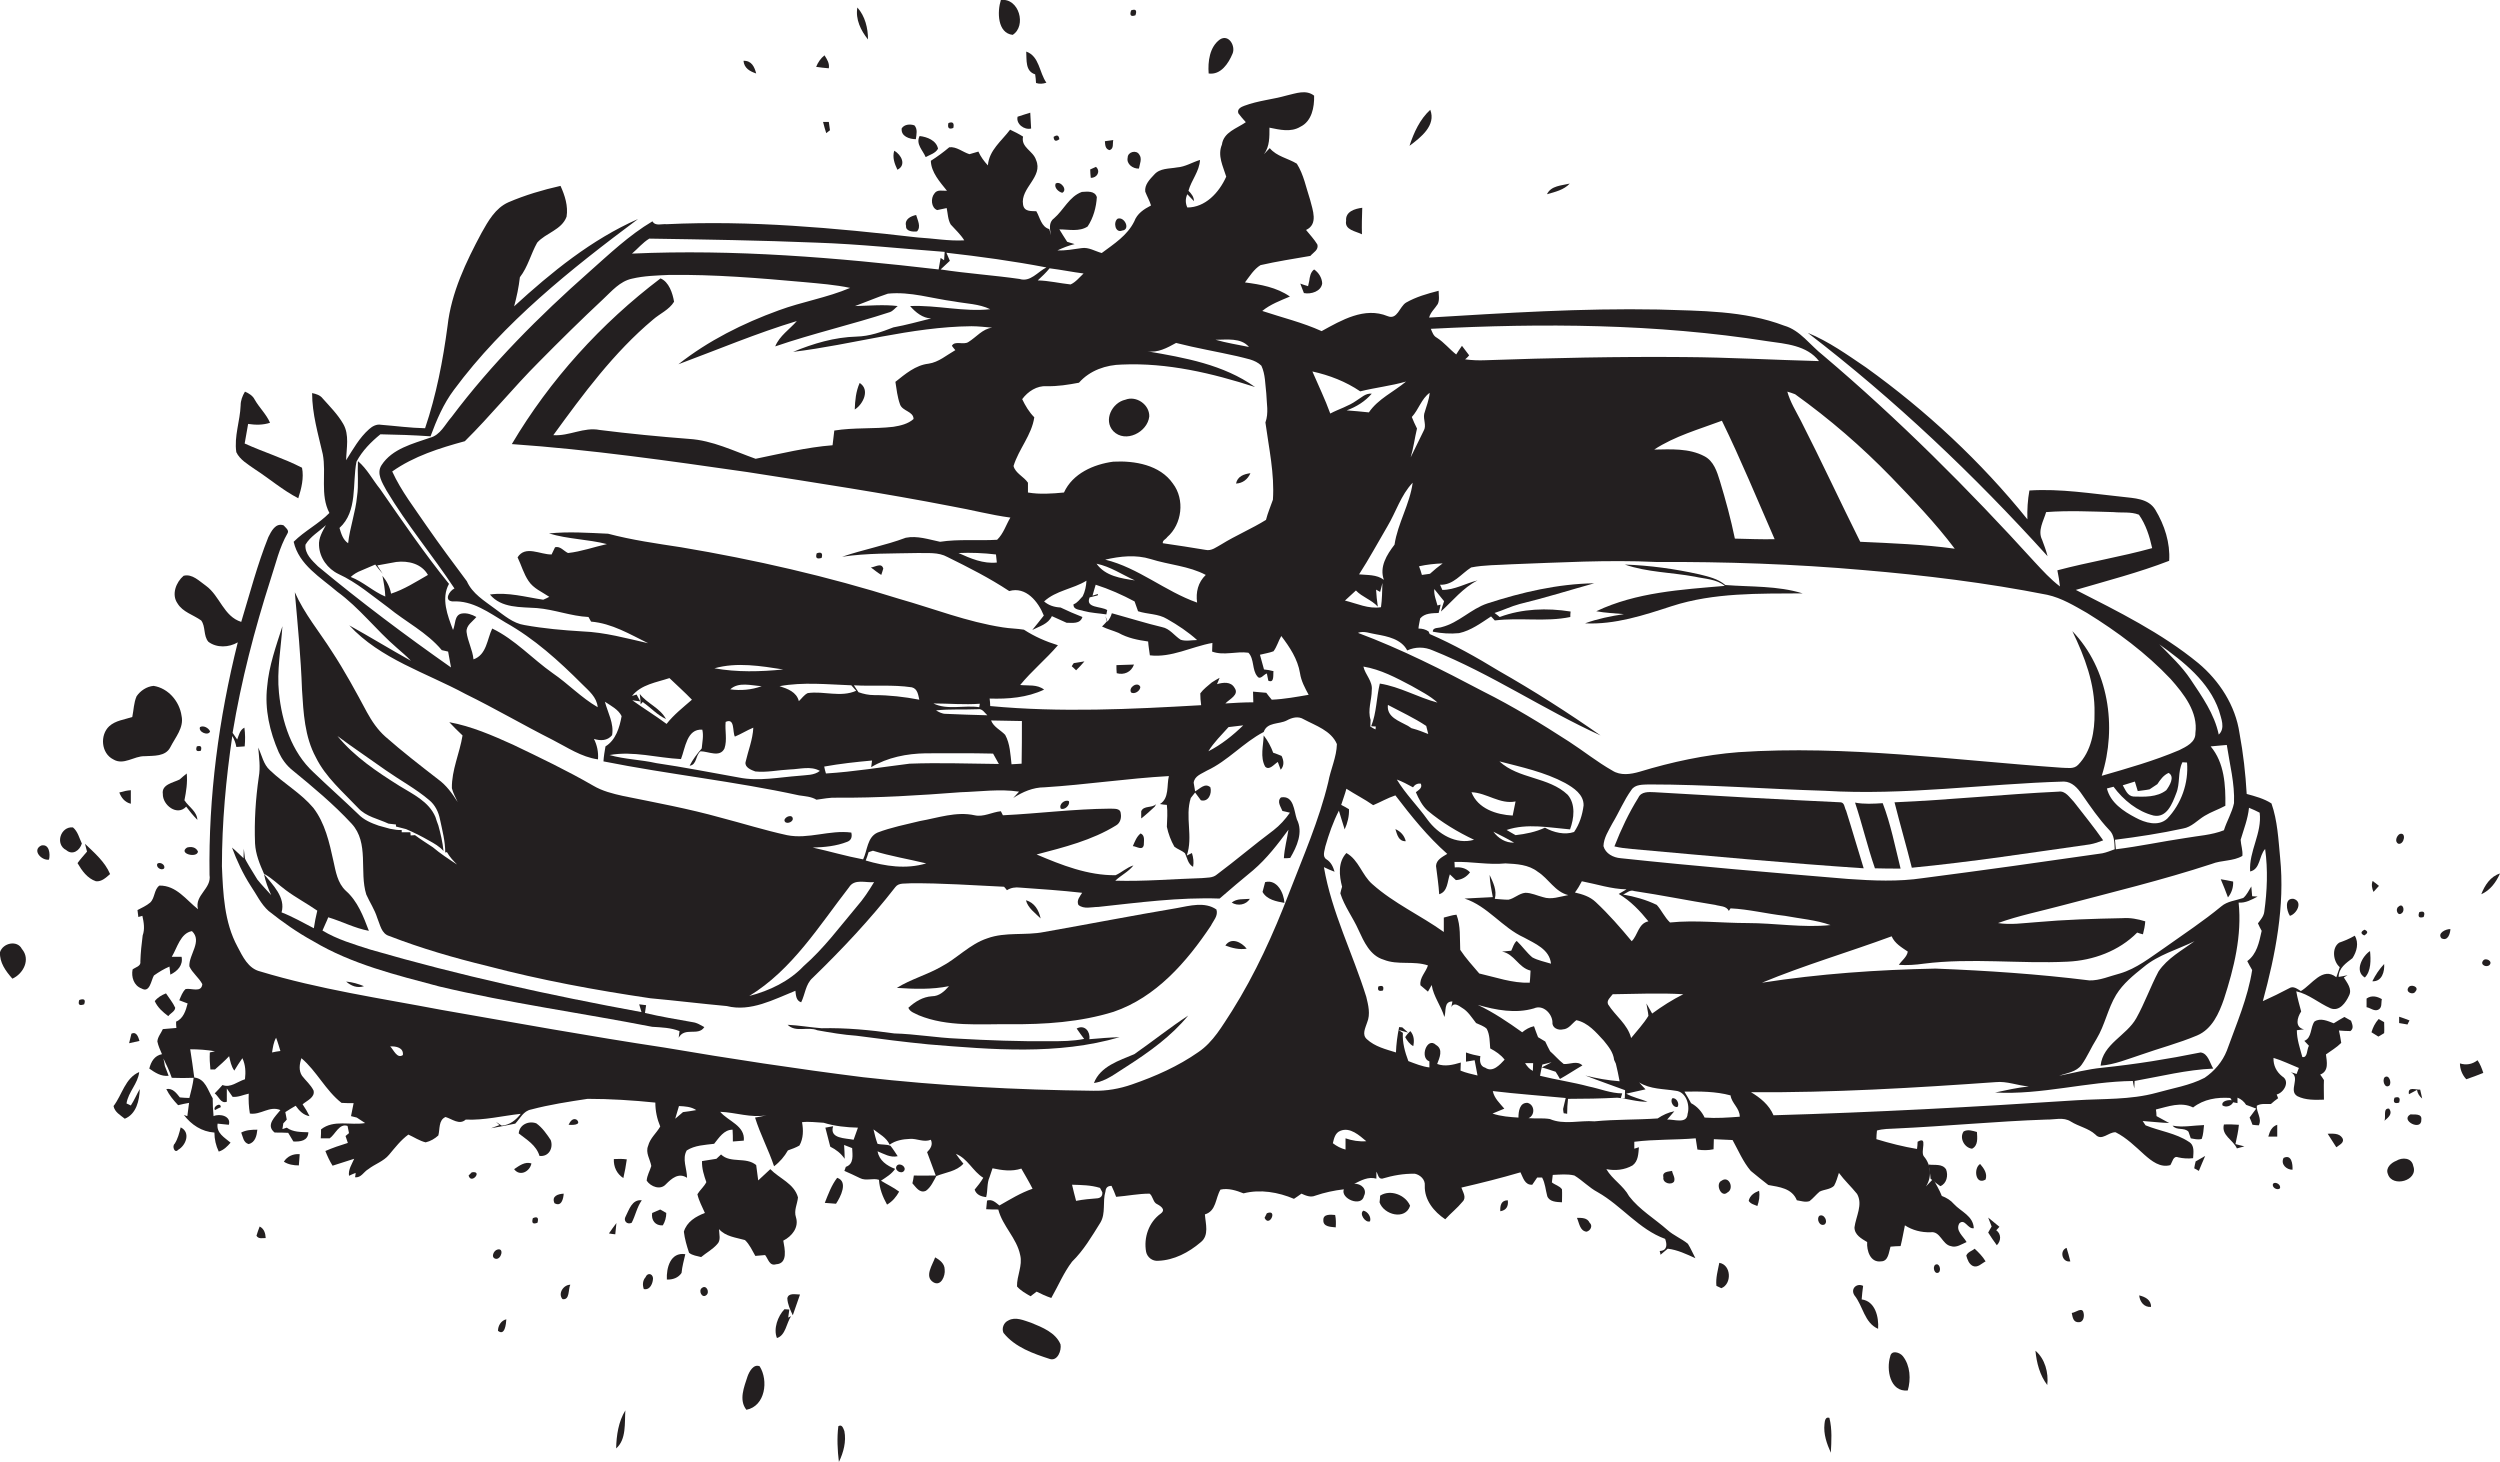 <?xml version="1.0" encoding="utf-8"?>
<!-- Generator: Adobe Illustrator 19.2.0, SVG Export Plug-In . SVG Version: 6.00 Build 0)  -->
<svg version="1.1" id="Layer_1" xmlns="http://www.w3.org/2000/svg" xmlns:xlink="http://www.w3.org/1999/xlink" x="0px" y="0px"
	 viewBox="0 0 867.5 507.3" enable-background="new 0 0 867.5 507.3" xml:space="preserve">
<g>
	<path fill="#231F20" d="M351.4,12.1c4.9-3.1,2.2-12.9-4.1-12.1C346,4.1,346.1,11.5,351.4,12.1z"/>
	<path fill="#231F20" d="M297.5,2.6c-0.7,4.1,1.2,8,3.7,11.1C301.2,9.8,300.2,5.6,297.5,2.6z"/>
	<path fill="#231F20" d="M427.7,18.6c1.1-2.6-1.3-6.9-4.4-4.9c-3.6,2.6-4.2,7.7-3.9,11.8C423.6,26.1,426.3,22,427.7,18.6z"/>
	<path fill="#231F20" d="M359.2,25.8c0.1,0.7,0.3,2.2,0.3,3c1.2,0.4,2.4,0.3,3.6-0.1c-2.5-3.5-2.4-9.2-7-10.8
		C356.3,20.8,355.7,24.7,359.2,25.8z"/>
	<path fill="#231F20" d="M262.4,25.5c-0.6-2.3-1.6-4.5-4.4-4.4C258.2,23.7,260.3,24.8,262.4,25.5z"/>
	<path fill="#231F20" d="M353.1,40.5c-0.6,2.5,2.3,4.7,4.7,4.1c-0.1-1.8-0.2-3.7-0.3-5.5C356,39.6,354.5,40,353.1,40.5z"/>
	<path fill="#231F20" d="M285.6,42.3c0.3,1.3,0.7,2.6,1.1,3.9c0.3-0.3,1-0.7,1.3-1c-0.1-1-0.3-1.9-0.4-2.9
		C287.1,42.3,286.1,42.3,285.6,42.3z"/>
	<path fill="#231F20" d="M330.8,44.4c0.4-1.7-0.2-2.3-1.7-1.7C328.7,44.4,329.3,45,330.8,44.4z"/>
	<path fill="#231F20" d="M317.8,48.3c0.2-1.6,0.7-3.5-0.5-4.8c-1.5-0.5-3.4-0.4-4.4,1C312.5,47.3,315.6,48.3,317.8,48.3z"/>
	<path fill="#231F20" d="M325.5,51.6c-0.6-2.9-3.8-4.1-6.4-4.4c-1.4,2.8,1.1,4.9,2.1,7.3C322.7,53.7,324.6,53.2,325.5,51.6z"/>
	<path fill="#231F20" d="M367.6,48.3c-0.2-1.4-0.8-1.6-2-0.8C365.7,49,366.4,49.2,367.6,48.3z"/>
	<path fill="#231F20" d="M385,52.1c1.6-0.5,1-2.3,1.3-3.5c-0.7,0.1-2.2,0.3-2.9,0.4C383.5,50.3,383.5,51.7,385,52.1z"/>
	<path fill="#231F20" d="M310.3,52.3c-0.7,2.3,0.1,4.5,1.1,6.6C314.6,57.3,312.8,53.7,310.3,52.3z"/>
	<path fill="#231F20" d="M395.2,58.5c0.3-1.6,1.2-3.5,0.1-4.9c-1-1.7-4-0.9-4,1.1C390.8,56.9,393.1,58.6,395.2,58.5z"/>
	<path fill="#231F20" d="M380.3,57.9c-0.5,0.2-1.5,0.7-2,0.9c0,0.7,0.1,2.2,0.2,2.9C380.7,61.8,382,59.4,380.3,57.9z"/>
	<path fill="#231F20" d="M366.3,63.7c-0.6,1.4,1,2.9,2.3,3.2C370.6,65.9,368,62.6,366.3,63.7z"/>
	<path fill="#231F20" d="M472.6,81.3c-0.1-3.1,0-6.1,0.1-9.2c-2.5,0.3-5.9,1.3-5.6,4.5C466.5,79.8,470.4,80.2,472.6,81.3z"/>
	<path fill="#231F20" d="M318.2,80.3c1.5-1.6,0.2-3.9-0.3-5.7c-1.9,0.4-4.1,1.5-3.5,3.8C314.2,80.3,316.9,80.5,318.2,80.3z"/>
	<path fill="#231F20" d="M389.4,80c3-0.3,0.8-5-1.6-4.1C386.2,77.1,387,81,389.4,80z"/>
	<path fill="#231F20" d="M298.3,132.9c-1.3,2.9-1.6,6.1-1.7,9.2C299.5,140.3,302,135.2,298.3,132.9z"/>
	<path fill="#231F20" d="M88.4,162.8c5.1,3.3,9.7,7.3,15.1,10.1c1.1-3.4,2-7.1,1.3-10.6c-6.4-3.3-13.3-5.4-19.9-8.4
		c0.4-2.3,0.8-4.6,1.2-6.8c2.6,0.4,5.2,0.4,7.6-0.4c-1.3-3-3.7-5.2-5.3-8c-0.7-1.4-2-2.2-3.4-2.8c-0.9,1.5-1.5,3.1-1.5,4.8
		c-0.2,5.4-2.3,10.7-1.5,16.2C83.2,159.5,86,161.1,88.4,162.8z"/>
	<path fill="#231F20" d="M398.8,144.5c0.1-4.1-4.5-7.3-8.3-5.8c-4.6,1-7.7,7.1-4.2,10.9C390.5,153.9,398.2,150,398.8,144.5z"/>
	<path fill="#231F20" d="M302.2,196.9c1.2,0.9,2.3,1.8,3.6,2.6c0.2-0.5,0.5-1.6,0.7-2.2C305.9,195.1,303.7,196.8,302.2,196.9z"/>
	<path fill="#231F20" d="M589.7,199.3c-8.5-1.9-17.2-3.1-25.9-3.4c7.8,2.7,16.2,2.7,24.3,4.2c3.5,0.8,7.5,0.8,10.4,3.2
		c-15.1,1.3-30.7,2.2-44.6,8.8c3.2,0.6,6.4,0.7,9.6,1c-4.6,0.7-9.1,1.6-13.5,3.2c10.4,0.5,20.4-2.8,30.2-6
		c14.6-4.7,30.1-4.3,45.3-4.4c-8.7-2.7-17.9-2.2-26.8-2.9C596.1,200.8,592.9,200.1,589.7,199.3z"/>
	<path fill="#231F20" d="M520.4,214.1c-0.6-0.5-1.2-1-1.8-1.4c2.9-0.9,5.7-2.3,8.7-3.1c8.7-2.1,17.3-4.8,25.9-7.2
		c-12.7,0.2-25.1,3.1-37.1,7c-5.7,1.9-9.9,6.7-15.8,8.2c-1,0.4-3.2,0-3.1,1.6c3,0.6,6.1,0.8,9.1,0.5c4.1-0.9,7.6-3.5,11.1-5.8
		c0.4,0.5,0.9,0.9,1.3,1.4c8.7-1.1,17.6,0.6,26.2-1.2c0-0.5,0-1.4,0.1-1.9C536.8,210.9,528.2,211.2,520.4,214.1z"/>
	<path fill="#231F20" d="M135.4,287.6c-1.3-0.4-2.7-0.7-4-1.1c-2.6-0.9-5.2-2-7.1-4c-5.1-4.9-10.4-9.6-15.5-14.5
		c-7.6-7-11-17.5-12-27.6c-0.8-7.7,0.7-15.4,1.2-23.1c-2.2,6.9-4.7,13.8-5.3,21c-0.9,7.8,0.9,15.6,4,22.7c1.1,2.4,2.7,4.6,4.7,6.2
		c7.2,5.9,14.3,11.8,20.6,18.6c6.2,6.7,2.6,16.6,5.1,24.6c1.2,2.7,2.9,5.2,3.8,8.1c1,2.3,1.4,5.5,4.2,6.3c11.1,4.3,22.5,7.6,34,10.4
		c18.6,4.9,37.6,8.4,56.6,11.2c8.8,0.8,17.7,1.9,26.5,2.7c8.3,2.1,16.3-2.3,23.8-5.3c0.2,1.6,0.2,3.4,2,4c1.4-2.8,1.5-6.3,4-8.5
		c10.2-9.9,20-20.3,28.7-31.5c1.2-1.6,3.5-1.1,5.3-1.3c10.8-0.1,21.6,0.7,32.4,1.2c0.3,0.3,0.8,0.9,1,1.2c1.4-0.9,3-1.1,4.6-0.9
		c7.2,0.5,14.4,1,21.5,1.8c-0.8,1.3-2,2.6-1.3,4.2c1.9,1.6,4.6,0.7,6.9,0.7c14-1.5,28-3.4,42.1-2.9c3.8-3.3,7.7-6.6,11.6-9.8
		c4.8-4.1,8.6-9.1,12.3-14.1c-0.5,3.3-1.4,6.5-1.6,9.9c0.6,0,1.7,0,2.2-0.1c2.3-3.9,4.6-8.9,2.3-13.4c-1-2.9-1-8.4-5.5-7.6
		c-1.5,1.4-0.1,3.2,0.5,4.7c0.7,0.2,2,0.4,2.6,0.6c-1.6,2.3-3.5,4.4-5.7,6.1c-6.7,5-13,10.4-19.7,15.4c-1.4,1.2-3.4,1-5.1,1.2
		c-10,0.3-20.1,1.2-30.1,0.9c2-1.9,4.6-3.1,6.3-5.3c-2.3,0.7-4,2.4-6.2,3.4c-9.6,0.1-18.7-3.5-27.4-7.2c9.5-2.5,19.2-4.9,27.6-10.1
		c1.4-0.8,1.9-2.6,1.6-4.1c-0.1-2-2.4-1.6-3.8-1.7c-12.4,0.1-24.7,1.7-37.1,2.3l-0.7-1.4c-3.1,0.3-6,2.1-9.1,1.4
		c-6.4-1.4-12.7,0.9-19,2c-4.9,1.2-10,2.2-14.7,4c-3.6,1.6-3.5,6.2-5,9.3c-5.9-1.1-11.6-2.8-17.5-4.1c4.1-0.1,8.2-0.5,12-2
		c1.3-0.5,1.8-1.6,1.4-3.2c-7.5-1-14.9,2.4-22.3,0.9c-7.8-1.7-15.4-4.1-23.1-6.1c-11.1-3.1-22.5-5.2-33.8-7.5
		c-3.6-0.8-7.2-1.7-10.4-3.6c-9-5.2-18.4-9.7-27.8-14.2c-7.1-3.2-14.4-6.4-22.1-7.8c1.5,1.6,3,3.1,4.6,4.6c-1,6.2-3.8,12-3.7,18.3
		c0.4,1.7,1.3,3.2,2,4.8c-1.9-3-3.9-5.8-6.8-7.9c-6.2-4.8-12.4-9.6-18.3-14.8c-2.7-2.4-4.7-5.4-6.4-8.5c-3.8-7.1-7.7-14.3-12.1-21
		c-4.3-6.8-9.6-13.1-12.9-20.6c1,11.3,2.1,22.5,2.5,33.9c0.5,7.9,0.9,16.2,4.8,23.4c3.4,6.9,9.4,12,14.6,17.5
		c2.8,3.1,7,3.8,10.6,5.5c0.6,0.1,1.9,0.2,2.6,0.3v0.7c1.2,0.3,2.3,0.6,3.5,0.9c2.8,1.2,5.4,2.5,8,4c1.8,1,3.6,2,5,3.6
		c-0.3-3-1-6-1.8-8.9c-0.4-1-0.7-1.9-1-2.9c-2.3-5.4-7.8-7.9-12.5-10.8c-7.8-4.9-15.6-10.1-21.5-17.3c5.5,4.1,11.2,7.9,16.8,11.9
		c5,3.5,10.4,6.4,15,10.3c2.1,1.7,3.3,4.2,3.8,6.8c0.8,3.8,1.8,7.5,1.8,11.4l0.6-0.1c0.9,1.6,2.2,3,3.5,4.3c-2.9-1.9-5.8-3.8-8.4-6
		c-2.1-1.4-4.2-2.7-6.2-4.2c-0.4,0-1.1,0.1-1.5,0.1l-0.1-1.1c-0.8,0-2.3,0-3,0l0-0.8C138.3,288.1,136.9,287.9,135.4,287.6z
		 M301.4,295.7c0.4-0.1,1.1-0.4,1.5-0.5c6.1,1.9,12.4,2.9,18.5,4.4c-7,2.1-14.2,1-21-1C300.7,297.9,301.2,296.4,301.4,295.7z
		 M294.6,307.9c1.9-3.1,5.8-1.5,8.7-1.8c-1.8,3-3.7,5.9-6,8.5c-5.9,7-11.4,14.5-18.4,20.6c-5,5.3-11.9,8.6-18.9,10.4
		C274.9,336.5,284.2,321.3,294.6,307.9z"/>
	<path fill="#231F20" d="M371.9,231.2c0.4,0.3,1.1,1,1.5,1.4c1-1,2-2,2.9-3.1c-1.3,0.2-2.5,0.4-3.7,0.6
		C372.4,230.4,372,230.9,371.9,231.2z"/>
	<path fill="#231F20" d="M50.2,262.4c3.1-0.2,7.2,0.2,8.9-3.1c1.7-3.4,4.8-6.8,3.9-10.9c-0.7-5-4.6-9.6-9.7-10.4
		c-2.4,0.2-4.6,1.7-5.9,3.6c-1,2.3-1,4.8-1.5,7.2c-2.7,0.9-5.8,1.2-8,3.2c-3.3,3.1-2.8,9.4,1.4,11.5
		C42.9,265.7,46.5,262.3,50.2,262.4z"/>
	<path fill="#231F20" d="M223,243.6c2.8,1.9,5,4.5,8.1,5.9c-2.1-3.9-6.6-5.4-9.1-8.7c0.1,1.2,0.3,2.4,0.3,3.6L223,243.6z"/>
	<path fill="#231F20" d="M72.9,253.8c-0.5-1.2-2.3-2.2-3.5-1.5C68.7,254,72.3,255.5,72.9,253.8z"/>
	<path fill="#231F20" d="M443.4,264.4c0.3,0.7,0.7,2,1,2.7c1.3-1.4,1.1-3.2,0.3-4.8c-1-0.4-1.9-0.8-2.9-1.1c-0.8-2.2-1.9-4.2-3.3-6
		c-0.1,3.5-1.3,7.5,0.5,10.8C440.4,267.5,442.1,265.2,443.4,264.4z"/>
	<path fill="#231F20" d="M244.4,356.4c-1.3-0.7-2.5-1.5-4-1.7c-5.6-1-11.1-1.9-16.6-3.2c0.1-0.7,0.3-2,0.4-2.7
		c-0.6-0.1-1.8-0.2-2.4-0.3c0.2,0.7,0.6,2,0.8,2.7c-31.6-5.8-63.1-12.7-94.1-21.7c-5.6-1.8-11.5-3.5-16.6-6.6c0.6-1.5,1.4-3,2-4.6
		c4.7,1.4,9.2,3.8,14.1,4.7c-1.9-5-3.9-10.3-8-13.9c-2.9-2.7-3.5-6.7-4.3-10.3c-1.4-6.4-2.9-13.2-7-18.5c-4.3-5.1-10.2-8.4-15-13
		c-2.3-2-2.8-5.2-4.1-7.9c0.3,3.4,0.8,6.8,0.2,10.2c-1.1,7.6-1.6,15.3-1.3,23.1c0.2,3.7,1.6,7.1,3.1,10.5c2.8,1.5,5,3.8,7.6,5.7
		c3.5,2.6,7.3,4.6,10.9,7.1c-0.5,2-0.9,4.1-1.2,6.1c-3.7-1.9-7.3-4-11.2-5.5c1.5-5.2-3.1-9.6-6.1-13.3c0.5,2.5,1.4,4.9,2.5,7.3
		c-1.6-1.8-3.3-3.5-4.8-5.4c-1.3-2.2-2.7-4.3-3.9-6.5l-0.4-0.8c-0.1-1.1-0.3-2.3-0.4-3.4c0,0.8-0.1,2.5-0.1,3.3
		c-0.7-0.7-1.4-1.3-2-1.9c-0.5-0.5-1.5-1.4-2-1.8c1.7,4.6,3.8,9.1,6.5,13.3c2,2.9,3.5,6.3,6.2,8.7c4.9,3.9,10,7.5,15.5,10.5
		c13.4,8,28.7,11.7,43.7,15.7c24.4,5.8,49.3,9.2,73.9,14c3.2,0.2,6.5,0.3,9.5,1.5c-0.1,0.6-0.2,1.7-0.3,2.3
		C237.6,356.2,242.3,359.7,244.4,356.4z"/>
	<path fill="#231F20" d="M64.8,268.4c-0.9,0.7-1.7,1.4-2.5,2.1c-2.2,1.1-6.3,1.7-5.8,5c-0.1,3.9,5,7.8,8.1,4.4
		c1.2,1.6,2.5,3.2,3.9,4.6c-0.2-3-3-4.5-4.5-6.8C64.6,274.7,65.1,271.6,64.8,268.4z"/>
	<path fill="#231F20" d="M45.4,278.9c0-1.6,0-3.1,0-4.7c-1.4,0.1-2.7,0.4-4,0.8C42.1,276.8,43.3,278.4,45.4,278.9z"/>
	<path fill="#231F20" d="M725.2,293c1.6-0.3,3.1-0.8,4.6-1.4c-3.2-4.6-6.8-9-10.2-13.4c-1.5-1.5-2.9-3.9-5.3-3.5
		c-19,0.9-37.9,2.9-56.9,3.7c1.9,7.6,4.1,15.1,6,22.7C684.1,299.1,704.6,295.9,725.2,293z"/>
	<path fill="#231F20" d="M640.6,281.3c-0.6-1-0.5-2.8-1.9-2.9c-21.5-1-43-2.2-64.5-3.5c-2.1-0.1-4.7-0.3-5.7,1.9
		c-3.3,5.3-6,11-8.3,16.9c2,0.5,4,0.7,6.1,0.9c26.8,2.4,53.5,4.9,80.4,6.7C644.6,294.6,642.7,287.9,640.6,281.3z"/>
	<path fill="#231F20" d="M401.2,279c-1.4,1.5-4.3,0.4-5.2,2.5c0,0.6,0,1.9,0,2.5c1.7-1.3,3.2-2.7,4.7-4.1
		C400.9,279.6,401.1,279.2,401.2,279z"/>
	<path fill="#231F20" d="M659.5,301.4c-1.9-7.6-3.4-15.4-6.2-22.7c-3.2,0.2-6.5,0.4-9.6-0.2c2.5,7.5,4.3,15.3,6.9,22.8
		C653.6,301.4,656.5,301.4,659.5,301.4z"/>
	<path fill="#231F20" d="M28.4,292.7c-0.9-1.9-1.4-4.2-3.1-5.6C21,286.7,19,293,23,295C25.2,296.9,27.7,295.1,28.4,292.7z"/>
	<path fill="#231F20" d="M487.8,291.9c-0.5-2-1.8-3.4-3.6-4.2C484.8,289.6,485.3,292,487.8,291.9z"/>
	<path fill="#231F20" d="M393.1,293.6c1.3,0.1,3.4,1.7,3.8-0.4c0-1.4,0.5-3.3-1.1-4C394.4,290.3,393.8,292,393.1,293.6z"/>
	<path fill="#231F20" d="M14.3,293.4c-3.3,1.6,0.1,5.3,2.7,4.9C17.5,296.3,17.1,292.7,14.3,293.4z"/>
	<path fill="#231F20" d="M29.5,292.8c0.2,0.7,0.5,2.1,0.7,2.7c-1.1,1.3-2.3,2.6-3.3,4c1.5,2.6,3.4,5.3,6.4,6.3
		c2,0.2,3.5-1.3,4.9-2.5C36.4,299,32.7,295.9,29.5,292.8z"/>
	<path fill="#231F20" d="M64.9,294.1c-3.2,2.1,3.5,3.8,3.8,1.4C68,293.9,66.3,293.7,64.9,294.1z"/>
	<path fill="#231F20" d="M867.5,303.1c-3.3,1-5.3,4.1-6.5,7.2C864.2,308.9,866.2,306,867.5,303.1z"/>
	<path fill="#231F20" d="M770.6,305.1c0.9,2,1.7,4.2,2.5,6.3c1.3-1.6,1.9-3.5,1.8-5.5C773.4,305.6,772,305.3,770.6,305.1z"/>
	<path fill="#231F20" d="M439,306.1c-0.3,1.1-0.6,2.3-0.9,3.4c1.5,2.7,4.8,3.3,7.6,3.8C445.5,309.8,443.1,305,439,306.1z"/>
	<path fill="#231F20" d="M825.5,307.4c-0.7-0.6-1.5-1.2-2.2-1.7c-0.5,1.3-0.2,2.6,0.3,3.8C824.1,309,825,307.9,825.5,307.4z"/>
	<path fill="#231F20" d="M433.7,311.9c-2.1,0.2-4.5-0.2-6.3,1.3C429.5,314.5,432.4,314,433.7,311.9z"/>
	<path fill="#231F20" d="M356,312.4c0.7,2.7,3.2,4.4,5.1,6.3C360.5,315.9,359,313.2,356,312.4z"/>
	<path fill="#231F20" d="M422.1,315.6c-4-2.8-9.3-1.3-13.7-0.5c-15.4,2.6-30.8,5.6-46.1,8.3c-6.5,1.3-13.4-0.1-19.7,2.2
		c-6.1,2-10.5,7-16.1,9.9c-4.9,2.8-10.5,4.3-15.3,7.3c6.1,0.4,12.1,0.6,18.1-0.6c-1.6,1.8-3.4,3.5-5.9,3.5c-3.2,0.2-5.9,1.9-8.2,4
		c0.6,1.5,2.3,1.9,3.6,2.6c10,4.1,21.1,3,31.6,3.1c12.1,0.1,24.4-0.7,36-4.3c14.7-5,25.4-17.3,33.8-29.9
		C421,319.5,422.8,317.8,422.1,315.6z"/>
	<path fill="#231F20" d="M833.5,316.8c1.1-0.9,0.3-3.6-1.2-2.2C831,315.4,832,318.2,833.5,316.8z"/>
	<path fill="#231F20" d="M425.2,328.1c2.4,0.9,4.8,1.5,7.4,1.1C430.8,326.9,427.2,325.1,425.2,328.1z"/>
	<path fill="#231F20" d="M0,330.4c-0.2,3.6,2,6.6,4.3,9.2c3.8-1.7,6.4-6.7,3.3-10.3C6,326.1,1,327.2,0,330.4z"/>
	<path fill="#231F20" d="M822.4,330c-2.7,1.8-5.5,7-1.8,9.2C822.8,337,822.7,333,822.4,330z"/>
	<path fill="#231F20" d="M827.3,334.5c-1.7,1.8-3,3.8-4.1,6C826.6,340.7,827.5,337,827.3,334.5z"/>
	<path fill="#231F20" d="M478.3,342.3c-0.4,1.3,0.1,1.8,1.6,1.4C480.3,342.3,479.8,341.8,478.3,342.3z"/>
	<path fill="#231F20" d="M58.4,352.6c0.7-1,2.3-1.6,2.4-2.9c-0.8-1.8-2.1-3.3-3.2-5c-1.5,0.6-2.9,1.4-3.9,2.7
		C54.7,349.6,56.5,351.2,58.4,352.6z"/>
	<path fill="#231F20" d="M412.3,352.4c-6.4,4.2-12.4,9-18.7,13.4c-5.2,2.2-11.8,4.2-14,10c4.3-0.6,7.7-3.5,11.3-5.7
		C398.7,365.1,406.4,359.6,412.3,352.4z"/>
	<path fill="#231F20" d="M836.1,354.1c-1.2-0.5-2.4-0.9-3.6-1.3c0,0.5,0,1.6,0,2.2c0.7,0.1,2.2,0.4,2.9,0.5
		C835.5,355.2,835.9,354.5,836.1,354.1z"/>
	<path fill="#231F20" d="M332.3,360.4c-7.4-0.3-14.6-1.6-22-1.8c-8.4-1.2-16.8-2-25.2-1.8c-3.9-0.3-7.8-1-11.8-1.2
		c2.9,2.8,6.9,0.5,10.3,1.9c4.5,0.8,9.1,1.6,13.6,1.9c8.3,1.1,16.7,2.2,25,3c22,1.8,44.8,3.8,66.3-2.5c-3.5,0.1-7,0.4-10.5,0.7
		c0.4-2.6-1.6-5.2-4.4-3.7c0.8,1.2,1.7,2.4,2.6,3.6c-3.9,0.8-7.9,0.8-11.9,0.8C353.6,361.4,343,361,332.3,360.4z"/>
	<path fill="#231F20" d="M487.6,359.9c0.7,1.2,1.5,2.4,2.8,3.1c0.4-1.8,0.3-3.7-1-5.2C488.7,358.4,488.1,359.1,487.6,359.9z"/>
	<path fill="#231F20" d="M853.6,369c0,2,0.8,4,2.2,5.5c2-0.7,4-1.4,5.9-2.2c-0.5-1.6-1.1-3.1-2-4.4
		C857.9,369.3,855.8,369.7,853.6,369z"/>
	<path fill="#231F20" d="M43.9,382.9c0.6-4,4-6.9,4.4-10.9c-4.9,2.1-5.9,7.9-8.9,11.8c0.4,2.1,2.3,3.1,3.9,4.4
		c4-1.6,5.1-6.4,5.2-10.3c-1.1,1.9-1.9,3.9-3.1,5.7C45,383.4,44.3,383.1,43.9,382.9z"/>
	<path fill="#231F20" d="M832.5,382.6c0.5-1.6,0-2.2-1.6-1.7C830.3,382.5,830.9,383.1,832.5,382.6z"/>
	<path fill="#231F20" d="M74.6,385.2c0.5-0.3,1.5-0.8,2-1C76.7,382.3,73.7,384,74.6,385.2z"/>
	<path fill="#231F20" d="M186.1,389.8c-2.7-1-5.9,0.5-6.1,3.5c2.8,2.2,6.1,4.1,7.2,7.8c3.2,0.4,4.9-2.7,3.9-5.5
		C189.7,393.5,188.2,391.3,186.1,389.8z"/>
	<path fill="#231F20" d="M776.9,390.3c-1.7-0.1-3.4-0.2-5.2-0.1c-1,3.8,3.2,5.3,4.5,8.3c0.8-0.2,1.7-0.5,2.6-0.7
		c-0.8-0.2-2.3-0.6-3.1-0.8C776.2,394.7,776.7,392.5,776.9,390.3z"/>
	<path fill="#231F20" d="M764,395.2c0.6-1.6,0.6-3.2,0.8-4.8c-3.7,0.1-7.3,0.9-10.9,0.2c1.4,1.8,4,0.5,5.5,2.1
		c0.2,0.6,0.6,1.7,0.8,2.3C761.4,395.2,762.7,395.6,764,395.2z"/>
	<path fill="#231F20" d="M62.7,391.2c-0.5,2-1,4-2.1,5.7c-1,0.8,0,3.5,1.2,2.1C64.6,397.4,66.2,392.9,62.7,391.2z"/>
	<path fill="#231F20" d="M83.7,393c0.6,1.4,0.7,3.5,2.6,4c2.3-0.6,2.8-3,3-5C87.3,392,85.4,392.1,83.7,393z"/>
	<path fill="#231F20" d="M686,392.8c-1.5-0.4-3.1-1-4.6-0.2c-1.6,2.2,0.2,5.7,2.9,6C686.5,397.5,686.1,394.8,686,392.8z"/>
	<path fill="#231F20" d="M807.7,393.4c1,1.6,2,3.1,3,4.7c1-0.8,3-1.6,2.1-3.2C811.7,393.1,809.4,393.4,807.7,393.4z"/>
	<path fill="#231F20" d="M98.5,403.1c1.5,1,3.4,1.3,5.2,1.3c0.1-1.3,0.2-2.6,0.3-3.9C101.8,400.3,99.7,401.2,98.5,403.1z"/>
	<path fill="#231F20" d="M271.8,430.5c3-1.5,5.5-4.6,4.4-8.1c-0.8-2.4,0.5-4.6,0.7-6.9c-1.3-4.8-6.4-6.5-9.6-9.8
		c-1.4,1.3-2.8,2.6-4.2,3.9c-0.2-1.8-0.5-3.5-0.7-5.3c-3.5-3-8.9-0.5-12.2-3.7c-0.4,0.4-1.2,1.1-1.6,1.5c-1.7,0.3-3.3,0.5-5,0.8
		c-0.1,2.6,0.7,5,1.5,7.3c-0.8,1.6-2.2,2.7-3.1,4.2c0.5,2.3,1.7,4.4,2.6,6.5c-3.2,1.2-6.3,3.1-7.3,6.5c0.3,2.5,1,4.9,1.8,7.3
		c1.2,1,2.8,1.1,4.2,1.5c1.8-1.5,3.9-2.6,5.5-4.4c1.5-1.4,0.7-3.6,0.7-5.3c2.3,2.6,5.8,2.9,9,3.8c1.6,1.5,2.5,3.6,3.6,5.5
		c0.8-0.1,2.5-0.2,3.4-0.3c1.1,1.4,1.5,3.9,3.8,3.2C273.5,438.5,272.3,433.3,271.8,430.5z"/>
	<path fill="#231F20" d="M761.4,405.4c0.4,0.2,1.2,0.7,1.6,0.9c0.7-1.8,1.5-3.5,2.2-5.2c-1.1,0.6-2.2,1.3-3.3,1.9
		C761.7,403.6,761.5,404.8,761.4,405.4z"/>
	<path fill="#231F20" d="M831.5,402.8c-1.8,0.7-3.8,2.5-2.9,4.6c1.5,4.8,10.7,2.3,8.8-2.8C836.9,401.7,833.6,401.5,831.5,402.8z"/>
	<path fill="#231F20" d="M689,409.3c0.7-2.1-0.6-3.9-1.9-5.4C684.7,405.4,685.5,411.4,689,409.3z"/>
	<path fill="#231F20" d="M597.4,409.7c-2.3,1-0.2,6.1,2,4.1C601.9,412.5,600,407.8,597.4,409.7z"/>
	<path fill="#231F20" d="M478.9,414.9c0,0.6-0.1,1.7-0.2,2.3c1.5,4.4,9,6.3,10.6,1.2C487.7,414.6,482.4,412.6,478.9,414.9z"/>
	<path fill="#231F20" d="M606.8,416.7c0.7,1.1,1.9,1.3,3,1.8c0.6-1.7,0.9-3.5,0.6-5.3C608.8,413.8,607.2,414.8,606.8,416.7z"/>
	<path fill="#231F20" d="M217.1,422.1c-0.9,1.5,0.5,3,2.1,2.2c1.3-2.5,1.8-5.4,3.5-7.8C219.3,416.1,218.3,419.8,217.1,422.1z"/>
	<path fill="#231F20" d="M520.6,420.3c2.1-0.3,2.9-1.8,2.6-3.8C520.9,416.5,520.5,418.3,520.6,420.3z"/>
	<path fill="#231F20" d="M226.3,420.9c-0.4,2.5,1.1,4.5,3.7,4.3c0.8-1.3,1.2-2.8,1.2-4.3c-0.5-0.3-1.6-0.9-2.1-1.2
		C228.2,420.1,227.2,420.5,226.3,420.9z"/>
	<path fill="#231F20" d="M439.6,421c-0.2,0.4-0.6,1.2-0.8,1.6C440.5,426.1,443.5,419.4,439.6,421z"/>
	<path fill="#231F20" d="M473.1,420.1c-1.6,1,0.7,4.4,2.3,3.7C475.9,422.3,474.6,420.4,473.1,420.1z"/>
	<path fill="#231F20" d="M631.3,421.9c-1.1,1.1,0.1,3.8,1.8,3C634.5,423.9,632.9,421,631.3,421.9z"/>
	<path fill="#231F20" d="M547.2,422.6c0.8,1.8,1,4.5,3.3,4.8c1.4-0.3,2.3-2.1,1.1-3.1C550.8,422.5,548.8,422.6,547.2,422.6z"/>
	<path fill="#231F20" d="M692.7,426.9c0.3-0.3,0.8-0.9,1.1-1.2c-1.3-1.1-2.6-2.1-3.9-3.2c0.4,1,0.8,2.1,1.2,3.1
		c-0.3,0.5-0.9,1.5-1.2,2.1c0.9,1.5,2,3,3,4.4C694.4,430.6,694.5,428.2,692.7,426.9z"/>
	<path fill="#231F20" d="M211.3,428c0.6,0.1,1.7,0.3,2.2,0.3c0.1-1.3,0.3-2.6,0.4-3.9C213,425.6,212.1,426.8,211.3,428z"/>
	<path fill="#231F20" d="M90.1,425.6c-0.3,0.8-0.9,2.4-1.1,3.2c0.7,1.2,2,0.8,3.2,0.8C92.1,428,91.7,426.4,90.1,425.6z"/>
	<path fill="#231F20" d="M172.6,433.6c-1.3,0.3-2.4,2.8-0.6,3.2C173.9,437.2,175.1,432.9,172.6,433.6z"/>
	<path fill="#231F20" d="M685.2,433.3c-0.9,0.8-2.4,1.1-2.9,2.4c0.4,1.4,0.9,2.9,2.3,3.6c1.7,0.7,3-0.9,4.4-1.6
		C688,436,686.6,434.6,685.2,433.3z"/>
	<path fill="#231F20" d="M231.4,444c2,0.1,4-0.6,5.1-2.3c0.2-2.2,0.8-4.3,1.3-6.5C232.6,434.4,231.2,440,231.4,444z"/>
	<path fill="#231F20" d="M324.5,436.3c-0.9,2.6-3.8,6.6-0.7,8.6c2.7,1.7,4.3-2.2,4-4.4C327.8,438.5,326.1,437.2,324.5,436.3z"/>
	<path fill="#231F20" d="M596.6,438.2c-0.5,2.6-1.3,5.3-1,8c0.4,0.2,1.3,0.6,1.7,0.8C601,445.6,600.8,438.9,596.6,438.2z"/>
	<path fill="#231F20" d="M224,443.2c-1,1.1-1.1,2.7-0.6,4.1c2.2,0.5,3.2-2.1,3.2-3.8C226.4,441.8,224.6,441.6,224,443.2z"/>
	<path fill="#231F20" d="M195.2,450.8c2.6,0.4,1.9-3.4,2.7-5C195.5,445.8,193.5,448.9,195.2,450.8z"/>
	<path fill="#231F20" d="M646,450.9c0.1-1.6,0.3-3.1,0.5-4.7c-2.2-1.1-4.5,1-3,3.3c3,3.7,3.4,9.5,8.2,11.6
		C652,457,650.7,451.5,646,450.9z"/>
	<path fill="#231F20" d="M273.2,450.5c0.1,2.1,1,4,1.9,5.9c0.8-2.4,1.7-4.8,2.5-7.2C276.1,449.2,273.6,448.5,273.2,450.5z"/>
	<path fill="#231F20" d="M742.3,449.5c0.2,2.2,1.7,4.2,4.1,4C746.5,451.1,744.4,450,742.3,449.5z"/>
	<path fill="#231F20" d="M273.9,454.4l-1.7-0.1c-2.3,2.4-3.9,6.8-2.6,10c3-0.9,3.3-5.2,4.9-7.6l-1,0.5
		C273.6,456.5,273.8,455.1,273.9,454.4z"/>
	<path fill="#231F20" d="M172.8,461.8c2.4,1.9,2.8-2.4,2.9-4C173.9,458.2,172.8,460,172.8,461.8z"/>
	<path fill="#231F20" d="M357.8,459c-2.5-0.8-5.4-2.2-7.9-0.8c-1.6,0.7-2.4,2.7-1.7,4.3c4,5,10.3,7.2,16.2,9.1c2.6,0.7,4-3,3.6-5.1
		C366.3,462.4,361.7,460.6,357.8,459z"/>
	<path fill="#231F20" d="M655.9,470.7c-1.4,4.5-0.1,12.4,6.1,11.8c1.1-3.9,0.9-8.6-1.7-11.9C659.3,469.3,656.3,468.3,655.9,470.7z"
		/>
	<path fill="#231F20" d="M710.4,480.6c0.5-4.3-0.8-9.1-4.1-11.9C706.7,472.9,707.8,477.2,710.4,480.6z"/>
	<path fill="#231F20" d="M259.4,477.6c-1.2,3.7-3.1,8.2-0.4,11.6c6.6-1.3,7.7-10.2,4.6-15.1C261.5,473.2,260,475.9,259.4,477.6z"/>
	<path fill="#231F20" d="M217,489.4c-2.4,3.9-3.1,8.7-3.2,13.2C217.4,499.5,216.7,493.8,217,489.4z"/>
	<path fill="#231F20" d="M633.1,494.1c-0.4,3.5,0.8,6.9,2.2,10c0.2-4,0.5-8.1-0.5-12.1C633.4,491.5,633.2,493.1,633.1,494.1z"/>
	<path fill="#231F20" d="M290.9,494.9c-0.5,4.1-0.3,8.3,0.2,12.4c1.6-3.3,2.6-7.1,1.9-10.7C292.6,495.6,292.2,494.1,290.9,494.9z"/>
	<path fill="#231F20" d="M394,5.3c0.6-1.7,0.1-2.3-1.5-1.7C391.9,5.3,392.4,5.9,394,5.3z"/>
	<path fill="#231F20" d="M286.1,19.2c-1.3,1-2.3,2.5-2.9,4c1.5,0.2,2.9,0.4,4.4,0.5C287.9,22,287,20.6,286.1,19.2z"/>
	<path fill="#231F20" d="M496.3,38.1c-3.6,3.3-5.7,7.9-7.2,12.5C493,47.7,498.4,43.5,496.3,38.1z"/>
	<path fill="#231F20" d="M536.8,67.4c2.8-0.8,5.9-1.5,7.9-3.7C541.9,64.4,538.2,64.4,536.8,67.4z"/>
	<path fill="#231F20" d="M454.3,97.5c-0.1,0.5-0.3,1.4-0.4,1.8c-0.7-0.2-2-0.6-2.7-0.9c0.4,1.2,0.9,2.3,1.3,3.4l0-0.1
		c2.4,0.5,6-0.6,6.3-3.4c-0.1-1.9-1.2-3.7-2.8-4.8C454.7,94.5,454.5,96.1,454.3,97.5z"/>
	<path fill="#231F20" d="M433.9,164.2c-2.3,0.3-4.5,1.1-5,3.6C431.2,167.7,433,166.3,433.9,164.2z"/>
	<path fill="#231F20" d="M283.4,192c-0.5,1.6,0,2.1,1.7,1.6C285.6,192,285,191.4,283.4,192z"/>
	<path fill="#231F20" d="M393.5,230.6c-2.1,0-4.1,0.2-6.1,0.2c0,0.7,0,2.1,0.1,2.8C390,234.3,392.5,233.3,393.5,230.6z"/>
	<path fill="#231F20" d="M392.5,240.3c1.2,0.7,3.1-0.5,3.2-1.9C394.9,236.3,391.4,238.5,392.5,240.3z"/>
	<path fill="#231F20" d="M370.9,278c-1.4-0.7-3.6,1.1-2.8,2.6C369.5,281.2,371.4,279.3,370.9,278z"/>
	<path fill="#231F20" d="M275.1,284.2c0-1.8-2.7-0.9-2.9,0.4C272.3,286.2,275,285.5,275.1,284.2z"/>
	<path fill="#231F20" d="M832.3,292.8c2,0.3,2.8-4.2,0.4-3.4C831.6,290,830.8,292.2,832.3,292.8z"/>
	<path fill="#231F20" d="M795.9,311.9c-3.3-0.4-2.5,4.1-1.3,5.9C797,317.1,799.2,312.9,795.9,311.9z"/>
	<path fill="#231F20" d="M847.2,325.6c2.2,1.1,3-1.6,3.1-3.2C848.8,322.3,845.6,323.8,847.2,325.6z"/>
	<path fill="#231F20" d="M811.7,327.1L811.7,327.1c-2.7,1.8-2.1,6.6,0.2,8.5c-0.4,1.2-0.8,2.3-1.2,3.5c-4.8-3.8-8.5,2.6-12.3,4.8
		c-1.2-0.7-2.6-1.9-4-1c-3,1.6-6.1,3.1-9.2,4.5c4.4-16.2,7.7-33,6-49.8c-0.6-6.3-0.9-12.8-3-18.8c-2.6-1.7-5.7-2.5-8.6-3.3
		c-0.4-7.1-1.2-14.1-2.5-21.1c-1.4-9.6-7-18.2-14.3-24.3c-12.8-10.5-27.8-17.9-42.5-25.4c10.9-3.2,21.8-6,32.4-10.1
		c0.4-6.2-1.6-12.4-4.8-17.7c-2.4-4-7.4-4-11.4-4.5c-10.7-1.1-21.5-2.9-32.3-2.2c-0.6,3.3-0.8,6.7-0.7,10
		c-16.1-20-35.1-37.7-56-52.7c-6.5-4.4-12.9-9-20.2-12c30.1,23.1,57.8,49.4,83.2,77.5c-0.5-2-1.2-3.8-1.9-5.7
		c-1.6-3.2,0.5-6.5,1.4-9.6c7.8-0.6,15.6-0.2,23.4,0c2.9,0.3,6-0.2,8.8,0.9c2.4,3.4,3.7,7.5,4.6,11.6c-10.8,3-22,4.8-32.9,7.7
		c0.4,1.9,0.7,3.7,0.9,5.6c-3.3-2.5-6-5.5-8.8-8.5c-23-25.3-47.3-49.6-73.4-71.7c-4.5-3.5-7.9-8.7-13.5-10.3
		c-13.9-5.3-29.1-5.1-43.7-5.6c-26.5-0.5-53,1.2-79.5,2.8c0.5-1.9,2-3.1,3-4.7c0.7-1.5,0.3-3.1,0.3-4.6c-3.9,1-7.8,2.1-11.3,4.1
		c-2.3,1.4-3,6.1-6.4,4.7c-8-3.3-16,1.4-22.9,5.2c-6.6-3-13.7-4.7-20.6-7c2.8-2.3,6.3-3.6,9.6-5c-4.6-3.2-10.2-4.2-15.6-4.9
		c1.6-2.1,3.1-4.6,5.4-6c5.7-1.3,11.5-2.2,17.3-3.2c1-1.2,3-2.1,2.4-4c-1.1-1.8-2.6-3.4-3.9-5c4.3-2,2.3-6.9,1.4-10.5
		c-1.4-4.2-2.2-8.7-4.6-12.5c-3.1-1.9-7-2.5-9.4-5.4c-0.5,0.5-1.5,1.6-2,2.1c2-2.7,1.9-6,1.9-9.2c3.5,0.7,7.4,1.7,10.7-0.3
		c4-1.9,4.9-6.8,4.8-10.8c-2.8-2.2-6.3-0.8-9.4-0.1c-4.9,1.4-10,1.8-14.8,3.6c-1.1,0.4-2.6,1.1-2.1,2.6c0.8,1.1,1.7,2.1,2.6,3.1
		c-3.1,2.2-7.7,3.4-8.3,7.8c-1.6,3.8,0.4,7.5,1.5,11.1C423,66.9,418.2,72,412,72c-0.7-1.5-0.7-3.1,0-4.6c0.6,0.6,1.7,1.8,2.3,2.4
		c0-1.5-0.9-2.6-1.9-3.6c1-3.7,3.8-6.7,4-10.7c-2.7,0.8-5.1,2.4-8,2.6c-2.7,0.5-5.9,0.2-7.9,2.5c-1.5,1.6-3.4,3.5-3.1,5.9
		c0.6,1.6,1.5,3.1,2,4.8c-2.5,1.3-4.8,2.8-5.8,5.5c-2.4,4.9-7,7.8-11.3,11c-2.3-0.6-4.5-2.1-7-1.7c-2.8,0.4-5.6,0.9-8.4,0.8
		c1.9-0.9,3.9-1.7,6-2.2c-0.9-0.3-1.8-0.5-2.6-0.8c-0.9-1.4-1.8-2.8-2.7-4.3c3.2,0,6.9,0.9,9.8-1c2-3,3-6.7,3.2-10.2
		c-0.7-2.3-3.4-1.9-5.2-1.8c-4.4,1.6-6.3,6.3-9.7,9.2c-1.9,1.4-1.4,3.8-1,5.8c-0.2-0.7-0.4-1.4-0.6-2.1c-2.8-0.8-3.2-4-4.5-6.2
		c-1.9-0.1-4.2,0.2-4.6-2.3c-1-5.8,7.1-9.6,4.5-15.5c-1-3.2-5.3-4.3-4.5-8.1c-1.4-0.9-3-1.7-4.5-2.4c-2.9,3.9-7.3,7.1-7.7,12.4
		c-1.3-1.4-2.5-3-3.3-4.8c-0.8,0.2-2.3,0.7-3.1,0.9c-2.3-0.7-4.5-2.7-7-2.4c-2,1.7-4.2,3.3-6.4,4.7c0.1,4,3.2,7.4,5.6,10.4
		c-1.5,0.1-3.4-0.6-4.4,1c-1.3,1.6-1.1,4.9,1,5.7c0.8-0.2,2.5-0.5,3.3-0.7c0.4,1.9,0.4,4,1.4,5.7c1.6,1.8,3.4,3.4,4.7,5.5
		c-5.4,0.3-10.8-0.7-16.2-1c-28.9-3.3-58-6-87.1-4.6c-1.6-0.2-3.9,0.8-4.9-1c-8.1,4.8-15,11.4-22,17.6
		c-17.3,15.3-33.8,31.8-47.7,50.3c-2.3,2.6-3.9,6.3-7.5,7.2c-6,2.1-13.1,3.8-16.8,9.5c-1.9,2.9,0.3,6.2,1.7,8.8
		c7.1,11.9,16,22.5,23.6,34c-1.8,0.8-3.8,4.3-0.6,4.5c6.9-0.4,12.6,3.9,18.3,7.3c10,5.6,18.5,13.3,26.6,21.4c2.3,2.3,5.1,4.5,5.4,8
		c-5.7-3.3-10.2-8.1-15.6-11.8c-7.1-5-13.1-11.7-21-15.5c-1.8,3.7-1.9,9.1-6.5,10.7c-0.3-3.3-2-6.2-2.4-9.5
		c-0.2-2.3,2.1-3.6,3.4-5.2c-1.6-0.9-3.3-1.5-5.1-1.2c-2.6,0.5-2.1,3.8-3,5.7c-1.9-5-4.2-10.9-1.4-16c-8.5-10.5-16.2-21.8-23.9-32.9
		c-2.6-3.2-4.5-7-7.7-9.7c-0.2,4.1,0.3,8.2-0.3,12.2c-0.5,5.5-2.5,10.8-3.1,16.3c-1.8-1.2-2.4-3.3-3-5.3c6.4-5.8,4.4-15.4,5.9-23
		c2-3.8,5.1-6.9,8.3-9.5c5.8,0.1,11.6,0.3,17.4,0.7c2.1-5.7,4.5-11.3,8.1-16.1c17.4-23.5,40.6-41.9,63.9-59.3
		c-16.1,7.1-30,18.4-43,30.3c0.9-3.3,1.6-6.6,2-10.1c2.8-3.6,3.8-8.1,6-12c3-3.4,8.5-4.4,10.2-9c0.6-3.7-0.6-7.4-2.1-10.7
		c-6.2,1.4-12.3,3.2-18.1,5.7c-4.5,2-7,6.5-9.3,10.6c-5.4,10.1-10.5,20.7-11.8,32.3c-1.6,12-3.9,24-7.8,35.5
		c-5.1-0.1-10.2-0.8-15.3-1.2c-1.5-0.3-3,0.5-4.1,1.5c-3.4,3-5.6,7-8,10.8c0.1-4.2,1.2-8.8-1-12.6c-1.9-3.3-4.6-6-7.1-8.8
		c-0.9-1.2-2.3-1.6-3.7-1.9c0,7.2,2.1,14.2,3.7,21.2c1.3,6.8-1,14.1,2.3,20.4c-3.7,3.8-8.6,6.2-12.4,10c1.8,8,9.4,12.4,15.1,17.3
		c7.7,5.6,13.5,13.3,20.7,19.5c1.7,1.5,3.4,2.9,4.9,4.5c-7.2-4-14.2-8.3-21.4-12.3c10.8,11.7,26.6,16.4,40.3,23.8
		c10.2,5,20.1,10.8,30.2,15.9c5.1,2.6,10,6,15.8,6.8c0.2-2.5-0.3-4.9-1.4-7.1c2.2,0.7,4.7,0.7,6.3-1.3c0.7-4.1-1.5-7.8-2.5-11.6
		c2.1,1.4,4.7,2.7,5.8,5c-0.7,3.9-2,8.3-5.6,10.5c-0.3,1.7-0.6,3.5-0.7,5.2c22.5,4.5,45.5,6.9,67.9,11.8c2,0.3,4.2,0.4,6,1.5
		c2.3-0.3,4.7-0.8,7-0.7c14.4,0.1,28.7-0.8,43.1-1.9c6.7-0.2,13.5-1.2,20.2-0.2c-0.5,0.6-1.5,1.7-2,2.2c3.2-2.1,6.9-3.7,10.8-3.7
		c14.4-0.9,28.8-3.1,43.2-3.9c-0.8,3.2,0.2,7.7-3.1,9.7c0.6,0.1,1.8,0.3,2.4,0.3c0.3,2.5,0.1,5.1,0,7.6c0.5,2.4,1.4,4.8,2.6,6.9
		c1.1,0.9,2.6,1.3,3.7,2.3c0.8,1.7,1,3.7,2.8,4.7c0.3-1.6,0.1-3.2-0.4-4.8l-1.8,0.9c2.3-6.6-0.7-13.4,1.4-20
		c0.4-0.5,1.1-1.4,1.5-1.9c0.5,0.7,1.5,2,2,2.7c2.6,0.7,3.9-2.3,3.3-4.5c-1.9-1.7-3.7,0.6-5.3,1.4c-0.1-0.7-0.4-2.2-0.5-3
		c0.3-2.4,2.8-3.1,4.6-4.2c7.3-3.4,12.6-9.7,19.7-13.4c1.2-3.5,5.3-2.6,8-4c1.8-1,4-1.6,5.9-0.4c4.1,2.2,9.5,3.9,11.5,8.6
		c-0.1,4.5-2.2,8.8-3,13.2c-3.2,13.3-8.7,25.8-13.6,38.5c-5.4,14.1-11.7,28-19.8,40.9c-3.4,5.2-6.5,10.8-11.7,14.3
		c-7,4.9-14.9,8.4-23,11.2c-4.3,1.5-8.8,2.3-13.4,2.2c-26.7-0.3-53.4-1.7-79.9-4.7c-23.1-2.9-46.1-6.4-69-10.3
		c-25.9-3.9-51.7-8.6-77.5-13.1c-21-4-42.2-7.1-62.7-13.3c-4.2-1-6.1-5.2-7.9-8.6c-4.6-8.5-5-18.4-5.4-27.9
		c0-15.1,1.4-30.3,3.6-45.2c0.7,1.2,1.2,2.5,1.4,3.8c1-0.1,2-0.1,2.9-0.2c0.2-2.2,0.2-4.3-0.1-6.5c-1.6,0.8-1.9,2.6-2.5,4.1
		c-0.5-0.8-1.1-1.5-1.6-2.3c3-18.1,7.6-35.8,13.2-53.3c1.8-5.4,3-11,5.9-16c0.6-1-0.8-2-1.4-2.7c-2.8-1-4.3,2.1-5.3,4.1
		c-3.8,9.5-6.4,19.5-9.4,29.4c-6.1-1.9-7.4-9-12.2-12.5c-2.3-1.6-4.8-4.3-7.8-3.5c-2.6,2.2-4.3,6.5-2.1,9.6c1.8,3,5.4,3.9,8.2,5.9
		c1.6,2.1,0.7,5.3,2.5,7.4c2.9,2.2,7.1,2,10.2,0.2c-6.6,26.4-10.2,53.5-9.8,80.7c0.8,4.8-5.3,7-4,11.9c-4.1-3.2-7.5-8.3-13.4-8.2
		c-1.9,1.4-1.5,4.3-3.2,5.9c-1.3,1.1-2.9,1.8-4.4,2.6c0.1,0.6,0.2,1.8,0.3,2.4l1.4-0.4c0.5,2.3,0.9,4.6,0.1,6.8c-0.4,3-0.7,6-0.8,9
		c0.3,1.7-1.7,2-2.7,2.8c-0.5,2.6,0.4,5.6,3.1,6.6c2.9,1.7,3.3-2.8,4.3-4.5c1.7-1.2,3.5-2.3,5.4-3.1c0.1,0.7,0.2,2.1,0.3,2.8
		c2.5-1.2,4.5-3.3,3.9-6.2c-0.9,0-2.5,0-3.4,0c1.9-3.1,3-8.2,7-8.9c3.7,3.5-1.1,8.1-0.9,12.2c1,2.3,3.3,3.9,4.5,6.2
		c-0.3,3.1-3.8,1.3-5.8,1.7c-1.1,1-1.6,2.5-2.2,3.9c0.7,0.3,2.2,0.8,2.9,1.1c-0.6,2.4-1.5,5.3-4,6.3c0,0.6,0,1.7,0.1,2.2
		c-1.6,0.1-3.1,0.3-4.7,0.4c-0.6,1.4-1.8,2.7-1.9,4.3c0.3,1.5,1,3,1.6,4.4c-2.6,0.5-3.8,2.6-4.4,5c2,1.4,4.1,2.8,6.7,2.5
		c-0.3-0.9-1-2.6-1.3-3.4c-0.1-0.6-0.3-1.9-0.5-2.6c1.1,2.2,2.1,4.4,2.9,6.7c2.5,0.1,5.1,0.1,7.6,0c-0.3,2.4-0.9,4.7-1.5,7
		c-0.8,0-2.4-0.1-3.3-0.2c-1.2-1.5-2.5-3.3-4.7-2.9c1,2.1,2.5,3.9,4.1,5.6c1.3-0.3,2.5-0.6,3.8-0.8c-0.2,1.5-0.4,3-0.6,4.6
		c-0.3-0.1-0.9-0.3-1.2-0.4c2.6,3.4,6.2,5.8,10.6,6.1c0,2.3,0.5,4.5,1.5,6.6c1.7-0.5,3-1.8,4.1-3.1c-2.1-1.8-5-3.3-4.5-6.6
		c1,0.1,2.9,0.3,3.9,0.4c0.9-3-3.1-4-5.3-3c-0.2-2.1-0.3-4.1-0.3-6.2c-1.7-2.7-2.5-6.8-6.4-7.2c-0.4-3.3-0.9-6.5-1.4-9.8
		c2.9,0,5.8,0.2,8.6,0.7l-1.8,0.4c-0.1,2,0,3.9,0.2,5.9c0.4,0,1.2,0,1.6,0c1.7-1.5,3.4-3,4.9-4.6c0.4,1.7,0.7,3.5,1.8,5
		c0.9-1.5,1.8-2.9,2.8-4.3c1.1,2.3,1.2,4.8,0.9,7.3c-2.6,0.8-5,3.1-7.8,2c-0.9,1-1.8,2-2.7,2.9c1.4,1,2.1,3.7,4.2,2.9
		c0-1.1,0-3.4,0-4.6c0.5,0.7,1.5,2.2,2,2.9c1.9,0.2,3.7-0.7,5.6-1.1c-0.1,2.3,0,4.6,0.4,6.9c3.8,0.6,6.8-2.8,10.6-1.2
		c-1.7,2.2-5.3,5.2-2,7.8c1.6,0,3.1,0,4.7,0.1c0.6,1,1.2,2,1.8,3c2.4,0.1,5.1-0.2,5.2-3.2c-2.6-0.1-5.3,0-7.5-1.6
		c-0.4,0.1-1.1,0.4-1.5,0.5c0.1-0.5,0.2-1.5,0.3-2c0.3-0.3,0.9-0.9,1.2-1.3c-0.2-0.9-0.3-1.8-0.5-2.6c1.2-0.8,2.4-1.5,3.6-2.2
		c1.2,1.7,2.7,3.3,4.8,3.6c-0.7-1.4-1.5-2.8-2.4-4.1c1.5-1.3,4.4-2.4,3.8-4.8c-1-2-2.7-3.4-4-5.1c-1.2-1.8-0.9-4.1-0.2-6.1
		c5.3,4.5,8.4,11.2,13.9,15.5c1.4,0.1,2.8,0.1,4.2,0.1c-0.3,1.5-0.6,3-0.9,4.5c0.5,0.1,1.5,0.4,2,0.5c1,0.6,1.9,1.3,2.9,1.9
		c-5.1,0.9-10.9-1.3-15.3,2.2c0,1,0,2-0.1,3.1c1,0,2.1,0,3.1,0c2-1.4,3.3-5.3,6.2-4.3c0.1,0.6,0.4,1.9,0.5,2.5l-1.2,1
		c0.3,0.8,0.5,1.6,0.8,2.4c-2.6,0.8-5.3,1.7-7.8,2.8c0.7,1.8,1.5,3.5,2.5,5.1c2.5-0.8,5-1.6,7.5-2.4c-0.8,1.9-2.1,3.7-1.8,5.9
		c0.8-0.4,1.5-0.7,2.3-1c0,0.4-0.1,1.1-0.2,1.5c2.1,0.3,3-1.9,4.6-2.8c2.3-1.8,5.3-2.7,7.2-5c2.1-2.5,4.1-5.1,6.7-7
		c2,0.9,3.9,2.2,6,2.7c1.7-0.4,3.2-1.3,4.4-2.4c0.6-2.2,0-5.3,2.5-6.4c2.3,0.7,4.8,2.9,7,0.9c6.4,0.3,12.7-1.3,19.1-2
		c-1.6,2.1-3.8,3.9-6.6,4.1c-0.5-0.3-1.5-1-2-1.3l1.2,1.1c-0.7,0.3-2.2,0.8-2.9,1.1c2.8-0.5,5.6-1,8.4-1.6c1.7-1.8,2.8-4.4,5.5-4.9
		c6.4-1.7,13-2.7,19.6-3.7c7.8,0,15.7,0.5,23.5,1.3c0,2.9,0.6,5.7,1.7,8.3c-1.3,2.3-3.5,4-4.2,6.7c-1,2.4,0.7,4.7,1.1,7
		c-0.5,1.7-1.5,3.3-1.6,5.1c1.4,2.1,4.8,3.4,6.7,1.2c2-2,4.4-4.1,7.3-2.2c0-3.1-1.8-6.6-0.1-9.5c2.8-1.8,6.3-1.9,9.5-2.3
		c1.7-2.1,3.4-4.9,6.4-4.9c0.1,1.4,0.1,2.8,0.1,4.1c1-0.1,2.9-0.2,3.8-0.3c0.5-5.2-5.4-6.7-8.2-10c5.4,0.2,10.7,2.2,16.1,1.2
		c-1.3,0.3-2.7,0.6-4,0.8c1.8,5.8,4.7,11.2,6.6,16.9c2-1.5,3.6-3.4,4.8-5.5c1.4-0.5,2.8-1,4-1.7c1.4-2.5,1.4-5.4,0.9-8.1
		c2.5-0.3,5,0.1,7.5,0.2c3.9,1.2,7.9,1.6,11.9,1.7c-0.5,1.4-1,2.8-1.5,4.2c-2.8-0.6-8.5-0.3-7.1-4.7c-0.7,0.1-2,0.4-2.7,0.5
		c0.6,2.2,1.1,4.4,1.7,6.6c2,1,3.7,2.3,5,4.2c0-1.6-0.1-3.2-0.2-4.8c0.7,0.3,2.1,0.8,2.8,1.1c0.1,2.4,0.7,5.5-2.2,6.5
		c-0.1,0.3-0.4,1.1-0.5,1.4c1.8,0.8,3.6,1.6,5.4,2.5c2.1,1.1,4.5-0.1,6.6,0.6c0.2,3.1,1.3,5.9,2.8,8.6c1.9-1.1,3.2-2.7,4.2-4.5
		c-2-1.5-4.2-2.5-6.3-3.8c1.8-1.2,3.7-2.3,4.9-4.1c-2.9-1.1-5.5-2.9-6.1-6.1c2.3,0.9,4.4,2.3,7,1.7c-0.8-1.2-1.6-2.5-2.5-3.6
		c-1.4-0.6-3-0.3-4.5-0.7c-0.6-1.6-1-3.3-1.4-5c2,1.6,4.5,2.8,5.6,5.3c2.1-1.5,4.6-1.9,7-2c2.5-0.2,4.8,1.3,7.3,0.3
		c0.8,1.7-0.1,3.1-1.3,4.3c1,2.7,2,5.4,3,8.1c-2.5,0-5.1,0.1-7.6,0c-0.1,0.7-0.3,2.1-0.5,2.7c1.2,1.3,2.5,3.6,4.7,2.6
		c1.7-1.2,2.6-3.3,3.6-5.1c3.2-1.3,7-1.6,9.4-4.3c-0.9-1.1-1.8-2.2-2.6-3.4c4.1,1.6,5.8,6,9.5,8.3c-0.9,1.5-1.9,2.8-3,4.1
		c0.6,1.8,2.2,2.4,4,2.6c0.6-2.3,0.2-4.8,1.2-7c0.3-1,0.7-2,1-3c3.3,0.7,6.7,1.2,10,0.1c1.3,2.3,2.7,4.6,3.9,7
		c-4.1,1.4-7.8,3.7-11.5,5.8c-1.3-1-2.5-2.3-4.3-1.7c-0.1,0.8-0.2,2.3-0.3,3c1.4,0.1,2.8,0.1,4.2,0.1c1.5,5.8,6.4,9.9,7.6,15.8
		c0.9,3.7-1.2,7.2-1.1,10.9c1.3,1.5,3,2.4,4.7,3.4c0.5-0.4,1.6-1.2,2.1-1.6c1.6,0.8,3.3,1.6,5.1,2.2c2.4-4.2,4.3-8.8,7.2-12.6
		c4-3.9,6.8-8.7,9.8-13.5c2-3.3,0.7-7.3,1.8-10.9c0.1-1.3,0.8-1.9,2.1-1.9c0.6,1.2,1.1,2.5,1.6,3.8c3.9-0.3,7.7-1.1,11.6-1.1
		c1.1,0.8,1.1,2.5,2.2,3.4c1.3,0.7,3.7,2,1.7,3.5c-4.2,3-6,8.4-5.1,13.3c0.4,1.9,2.2,3.3,4.2,3.1c5.5-0.2,10.6-2.9,14.7-6.4
		c3.1-2.4,1.7-6.5,1.5-9.7c4-1.2,3.6-5.6,5.4-8.6c2.7-0.6,5.5,0.3,8,1.3c5.8-1.5,12.1-0.4,17.5,1.9c0.9-0.6,1.8-1.2,2.6-1.8
		c1.5,0.7,3.2,1.4,4.8,0.7c3.2-1.1,6.5-1.8,9.9-2.2c-1.2,3.3,6.2,6.3,7,2.3c1.2-2.3-1-4.4-3.4-4.2c2.4-1.2,4.9-2.6,7.7-1.8
		c0-0.6,0-1.8,0-2.4c0.6,0.8,0.6,2.5,2,2.4c3.7-1.1,7.5-1.8,11.4-1.7c1.8,0.4,3.6,2,3.4,4.1c-0.2,5,3.2,9.1,7.1,11.7
		c1.9-2.1,4.2-3.9,6-6.1c1.5-1.5,0.1-3.3-0.4-4.9c6.9-1.6,13.7-3.3,20.5-5.3c0.9,1.8,1.5,4.5,4.1,4.3c0.4-0.6,1.3-1.9,1.7-2.5
		c0.4,0,1.3,0,1.7,0c1.1,2,1.2,4.3,1.8,6.5c0.8,2,3.3,2,5.1,2.1c0-1.5,0.1-3,0-4.5c-0.8-1.2-2.4-1.5-3.5-2.4c0.1-0.7,0.2-2,0.3-2.6
		c2.5-0.1,5-0.4,7.5,0.2c2.8,1.7,5.1,4.2,8.1,5.8c8.3,4.7,14.3,12.9,23.4,16.2c0.7,1.9,0.8,4.1-1.9,4.2c0.1,0.3,0.3,1,0.3,1.3
		c0.8-0.7,1.7-1.4,2.5-2.1c3.4,0.4,6.5,1.9,9.6,3.3c-0.9-1.7-1.6-3.4-2.6-5c-2.2-1.8-5-2.9-7.1-4.8c-4.4-3.9-9.7-7-13.3-11.7
		c-2-3.7-5.8-5.8-7.9-9.4c3.1,0.6,6.3,0.3,9.1-1.3c2-1.5,2-4.1,2.2-6.3c-0.4,0.1-1.2,0.4-1.6,0.5c0-0.6,0-1.8,0-2.4
		c7.1-0.9,14.2-0.6,21.3-1.2c0.2,1.3,0.4,2.6,0.6,3.9c1.9,0.3,3.7,0.3,5.6-0.1c0-0.9,0.1-2.6,0.1-3.5c2.1,0.1,4.3,0.2,6.5,0.3
		c2,3.6,3.6,7.5,6.3,10.7c2,1.7,4.1,3.3,6.1,4.9c3.8,0.7,8.2,1.1,9.9,5.3c1.4,0.2,2.9,0.8,4.4,0.3c1.3-1,2.3-2.3,3.5-3.3
		c1.6-0.8,3.6-0.7,5-2c0.8-1.4,1.2-3,1.7-4.5c1.9,2.6,4.3,4.8,6.3,7.3c2.1,3.7-0.4,7.8-0.9,11.6c0,2.6,2.4,3.9,4.4,5.1
		c-0.2,3,1.1,7.2,4.8,6.7c2.6,0,2.7-3.2,3.3-5.1c1.2-0.1,2.3-0.2,3.5-0.2c0.6-2.4,1-4.8,1.5-7.2c2.6,1.7,5.7,2.5,8.9,2.4
		c3.4-0.5,4,4.2,7,4.8c2,0.7,3.8-0.7,5.5-1.4c-1.1-2-4-4-2.5-6.5c1.9-1.8,2.9,2.1,5,1.7c-0.2-4.3-4.4-5.7-6.9-8.4
		c-1.1-1.3-2.6-2.2-4.2-2.8c-0.8-2.1-2-4-3-5.9c-0.8,0.9-1.7,1.7-2.5,2.6c2.1-3.2,1.8-7.5-0.7-10.4c-1.4-1.6,1.6-7.3-2.2-5.1
		c0,0.6-0.1,1.9-0.2,2.5c-4.8-0.8-9.5-2-14.1-3.4c0-1,0.1-2,0.2-3c2.1-0.6,4.4-0.6,6.6-0.7c17.4-0.8,34.7-2.5,52.1-3.1
		c2.8,0.1,6-1,8.6,0.7c2.7,1.7,6.1,2.3,8.5,4.5c2.2,2.4,4.5-0.9,7-0.8c3.8,1.9,6.9,5,10,7.8c2.5,2.2,5.5,4.6,9,3.6
		c0.7-1,1-3.4,2.7-2.7c1.7,0.4,3.5,0.5,5.2,0.3c0.1-2,0.6-4.5-1.5-5.7c-4.5-3-10.1-3.7-15-5.7l-1-1.5c3.1,0.2,6.1,0.6,9.2,0.7
		c-1.5-0.8-2.9-1.6-4.4-2.4c0-0.6-0.1-1.8-0.2-2.3c4.2-1,8.7-2.8,12.9-0.7c3.7-2.9,8.3-3.6,12.9-3.3l0.5,0.8
		c-1.1-0.2-3.7,0.2-3.2,1.8c1.2,0.8,3.1,0.2,3.7-1.1c0.4,0.1,1.1,0.2,1.5,0.3l0-1.9c1.3,0.5,2.3,1.4,3,2.5c1.2,0.4,2.4,0.9,3.5,1.3
		c-0.8,1-1.5,2.1-2.3,3.1c0.3,0.6,0.8,1.9,1,2.5c0.5,0.1,1.7,0.2,2.2,0.2c1.2-2.4-0.9-4.5-0.7-6.8c1.5-0.9,3.3-0.5,4.9-0.6
		c0.8-0.7,1.6-1.4,2.5-2c-0.1-0.3-0.4-1-0.5-1.3c2.5-0.6,4.8-4.6,1.9-6.3c-2-1.6-3.1-3.8-3-6.4c3,0.9,5.8,2.3,8.8,3.5
		c-0.2,0.5-0.6,1.5-0.8,2.1c-0.5-0.2-1.5-0.5-2-0.6c3.6,1.7-1,6.4,2.3,8.3c2.8,1.4,6.1,1.3,9.2,1.2c0-2.3-0.1-4.5,0-6.8
		c-0.4-0.6-0.8-1.3-1.3-1.9c3.1-1.2,2.3-4.5,2-7c1.8-1.3,3.7-2.4,5.3-4c-0.2-1.5-0.5-2.9-0.8-4.3c1.3,0.1,2.6,0.2,4,0.2
		c1.3-1,0.6-2.4,0.2-3.6c-0.6-0.3-1.7-1-2.3-1.3c-1.2,0.7-2.5,1.4-3.7,2.2c-2.1-0.8-4.6-2-6.7-0.6c-1.5,2.1-0.8,5.6-3.5,6.7
		c0.4,0.4,1.2,1.3,1.6,1.7c-0.8,1.2-0.4,4.3-2.3,3.9c-0.8-3-1.9-6.1-1.9-9.3c0.6-0.1,1.8-0.2,2.5-0.3c-3.3-0.7-2.4-4.1-1-6.2
		c-0.6-2.3-1.3-4.6-1.7-7c4.4,1,7.8,4.1,11.9,5.9c3.1,1.2,5.3-2,6.4-4.4c1.2-2.3-0.7-4.5-1.8-6.3c0.3-0.2,1-0.6,1.3-0.8
		c-0.8,0.2-2.3,0.5-3.1,0.6c0-3.1,2.6-4.8,4.8-6.5c1.5-2.3,2.3-5.3,0.8-7.8C815,325.9,813.4,326.5,811.7,327.1z M125.3,198
		c1.6-0.7,3.3-1.4,4.9-2.1c0.8,1.1,1.7,2.1,2.6,3.2c-0.5-0.7-1.4-2.2-1.9-2.9c2.2-0.4,4.4-0.8,6.6-1.2c4.2-0.5,8.8,0.6,11,4.5
		c-4.2,2.4-8.2,5-12.8,6.5c-0.4-2.3-1.5-4.4-3-6.2c0.5,2.4,0.9,4.8,1,7.2c-4.3-1.8-7.6-5.1-12-6.8C122.8,199.2,124,198.5,125.3,198z
		 M110.3,196.5c-2-2-4.6-4.3-4.3-7.5c1.7-2.9,4.7-4.5,7.1-6.8c-1.2,2.2-2.6,4.5-2.4,7.1c0.2,4.3,3,8.1,6.8,9.9
		c6.3,2.9,11.6,7.5,17.2,11.6c6.1,5,13.4,8.6,18.6,14.8c0.5,0.1,1.7,0.4,2.2,0.5c0.3,1.8,0.7,3.7,1,5.5
		C140.7,220.5,125.2,208.9,110.3,196.5z M94.4,365.2c0.3-1.8,0.5-3.5,1.4-5.1c0.6,1.5,1,3,1.5,4.6C96.3,364.8,95.4,365,94.4,365.2z
		 M139.8,366.1c-2,1.4-3.2-1.8-4.4-3C137.4,363,140.1,363.5,139.8,366.1z M237,385.9c-0.9,0.8-1.8,1.5-2.7,2.3
		c0.4-1.5,0.9-2.9,1.3-4.4c2.1,0.1,4.2,0.2,6,1.4C240.1,385.5,238.5,385.7,237,385.9z M380.9,415.8c-2.5,0.2-5,0.4-7.5,0.9
		c-0.5-1.9-1-3.8-1.4-5.6c3.2,0.1,6.5,0.1,9.7,1.1c0.2,0.4,0.6,1.1,0.8,1.5C382.6,414.9,382.1,415.6,380.9,415.8z M775.2,278.7
		c-0.7,3.3-2.5,6.2-3.5,9.4c-4.3,1.7-8.9,1.9-13.4,2.7c-8.1,1.2-16,2.9-24.1,3.9c-0.1-0.8-0.2-2.5-0.3-3.3c7.9-1,15.8-2.2,23.6-3.9
		c3-0.5,5-2.9,7.5-4.4c2.3-1.4,4.8-2.2,7.2-3.5c0.1-7.1-0.3-14.9-5.1-20.6c1.8-0.2,3.7-0.3,5.6-0.5
		C773.7,265.2,775.5,271.9,775.2,278.7z M572,352.5c-1.7,2.8-4,5.2-6,7.7c-1.2-4.8-5.5-7.7-8-11.7c-0.6-1.4,0.9-2.5,1.6-3.5
		c8.2-0.1,16.3-0.5,24.5,0c-3.8,1.9-7.4,4.2-10.8,6.7c-0.7-1.2-1.3-2.3-2-3.5C571.5,349.7,571.9,351.1,572,352.5z M551.3,377
		c-5.6-1.5-11.3-2.3-16.9-3.7c0.2-1.3,0.5-2.6,0.8-3.9c1.1-0.3,2.1-0.5,3.2-0.8c-0.8,0.5-2.5,1.3-3.4,1.8c1.6,0.4,3.2,1,4.8,1.5
		c0.4,0.6,1.2,1.9,1.5,2.5c2.7-1.5,5.2-3.2,7.8-4.7c-1.9-1.8-4.3-0.3-6.5-0.5c-1.7-1.3-3.1-3-4.7-4.4c-0.6-1.1-1.2-2.3-1.7-3.4
		c-0.9-0.5-1.7-1-2.5-1.5c-0.5-1.3-1-2.6-1.4-3.8c-1.5,0.3-2.9,1.1-4.1,2.1c-4.9-3.5-9.9-6.9-15.4-9.5c6.3,1.8,13.1,3.1,19.5,1.2
		c3.1-1.4,6.3,1.8,6.4,4.8c-0.2,2,2,2.9,3.6,2.5c2.1-0.1,3.2-2.1,4.7-3.2c4.1,0.9,6.8,4.2,9.5,7.1c1.6,2,3.3,4,3.6,6.7l0.6,1.3
		c0.5,2,0.9,4,1.3,6.1c-4-0.3-8-1-11.9-2c4.6,1.8,9.2,3.4,13.8,5.1c0,0.7-0.1,2.1-0.1,2.8h-1.4l0.5-1.7
		C559,379.4,555.2,377.8,551.3,377z M532,368.9c0,0.7-0.1,2-0.1,2.7c-1.2-0.6-2-1.6-2.7-2.7C529.9,368.9,531.3,368.9,532,368.9z
		 M477.4,252.1l-0.1,1c-0.5-0.2-1.4-0.7-1.8-1c0-0.6,0.1-1.8,0.1-2.3c-1.1-3.4,0.4-6.9,0.4-10.3c0.4-3.1-2.3-5.4-2.9-8.2
		c6,1,11.4,3.9,16.7,6.7c3.1,1.8,6.4,3.4,9,5.8c-6.8-1.8-13-5.5-20-6.6c-1.2,4.9-1.1,10.1-3,14.8L477.4,252.1z M481.6,244.6
		c4.5,2.4,9.1,4.5,13.3,7.3c0.2,0.7,0.5,2.1,0.7,2.8c-1.8-0.7-3.5-1.4-5.4-1.9l-0.4-0.1c-0.3-0.2-0.9-0.6-1.2-0.8
		C485.6,250.2,481.1,248.9,481.6,244.6z M490.3,273.2c0.7-1,1.6-1.4,2.7-1.3c0.7,1.5-0.7,2.2-1.7,3c1,2.3,2.2,4.7,4.1,6.4
		c4.9,4.1,10.4,7.4,16.1,10.1c-6.3,1.8-12.5-2-16.1-6.9c-3.4-4.8-7.7-9-10.7-14C486.6,271.2,488.5,272.2,490.3,273.2z M510.6,274.9
		c5.3,0.2,9.9,4.3,15.3,3.2c-0.3,1.6-0.7,3.3-1,4.9C519.2,282.7,512.8,280.6,510.6,274.9z M522.8,288c7.1-2.4,14.8-0.8,22-0.2
		c1.4-3.8,2-8.7-0.8-12c-6.6-6.3-17-5.4-23.7-11.6c7.7,2,15.7,3.7,22.8,7.5c3,1.7,6.5,4,6.4,7.8c-0.4,3.2-1.4,6.5-3.3,9.2
		c-3.2,1.1-7.1,0.2-10.1-1.5c-3.2,1.5-6.7,2.2-10.2,2.6C524.9,289.2,523.9,288.7,522.8,288z M525.4,292.4c-3,0.1-5.5-1.5-7.2-3.8
		C520.6,289.8,523,291,525.4,292.4z M566.2,326.6c-3.9-4.7-8-9.4-12.5-13.6c-2-1.9-4.6-2.7-7.2-3.3c0.9-1.2,1.7-2.5,2.4-3.9
		c5.2,1,10.2,2.7,15.5,2.8c-0.9,0.5-1.8,1.1-2.7,1.6c4.1,2.4,7.4,5.9,10.3,9.5C568.5,320.4,568.3,324.6,566.2,326.6z M562.4,297.8
		c-2.6-0.2-5.3-1.6-6-4.2c0.1-2.9,1.8-5.4,3.1-7.9c2.3-3.8,4-8,6.6-11.6c1.3-2,4-1.8,6.1-1.9c20.4,0,40.7,1.6,61,2.2
		c27.7,1.7,55.4-2.4,83-3.2c2.8,0.1,4.7,2.2,6.2,4.4c3,4.3,5.9,8.6,9.5,12.4c1.8,1.7,1.8,4.3,1.9,6.7c-1.4,0.5-2.8,1.1-4.3,1.4
		c-20.7,3-41.4,5.9-62.2,8.6c-8.6,1.3-17.4,0.9-26,0.3C614.9,302.8,588.6,300.6,562.4,297.8z M731.1,273.6c0.8-0.2,1.5-0.4,2.3-0.6
		c3.4,4.6,8.3,8.6,13.9,10c4.6,0.9,6.5-4.2,7.8-7.6c1.5-3.5,0.5-7.5,2.2-10.9c0.4,0,1.2,0.1,1.6,0.1c0.6,7.1-2,14.4-6.9,19.5
		c-3.1,2.8-7.7,1.4-11-0.4C736.8,281.5,732.3,278.5,731.1,273.6z M736.6,272.5c1.4-0.4,2.8-0.9,4.2-1.3c0.3,1.1,0.7,2.2,1,3.3
		c1.3-0.2,2.7-0.3,4.1-0.6c0.9-0.6,1.8-1.2,2.7-1.8c1-1.5,2.1-3.1,3.9-3.9c2.3,1.3,0.3,4.5-0.8,6c-3.2,2.5-7.6,2.3-11.4,2.2
		C738.2,276.2,737.5,274,736.6,272.5z M770,246.6c0.7,2.6,2.3,6.1-0.1,8.3c-1.5-7.2-5.8-13.2-9.8-19.2c-3-4.5-7-8.2-10.8-12.1
		C757.7,229.6,766.5,236.5,770,246.6z M710.4,206.4c5,1.1,9.4,3.8,13.8,6.3c10.5,6.5,20.5,13.9,29,22.9c4.6,5.2,9.6,11.5,8.6,18.8
		c0.1,3.2-3.2,4.7-5.6,5.9c-8.7,3.7-17.9,6.3-26.9,8.9c5.4-17,2.4-37.1-10.2-50.2c4.3,8.9,7.9,18.4,7.7,28.4
		c0.1,6.3-1.1,13.3-5.7,18c-1.5,1.6-3.8,1-5.7,1c-37.3-2.6-74.7-7.9-112.1-5.4c-11.7,0.9-23.2,3.4-34.4,6.8
		c-3.1,0.9-6.6,1.4-9.4-0.4c-5.3-3-10-6.8-15.1-10.1c-9.6-6.2-19.4-12.2-29.6-17.3c-14.2-7.5-28.6-14.8-43.6-20.4
		c2.1-0.8,4.2,0.2,6.3,0.5c4,0.7,8.8,1.7,10.8,5.6c2.8-1.3,6-1.3,8.9,0c20.2,8.1,38.4,20.5,58.2,29.5c-11.4-8-23.2-15.5-35.3-22.4
		c-7.7-4.7-15.7-9.2-24-12.8c-0.1-0.2-0.3-0.6-0.4-0.9c-1-0.7-2.2-1-3.5-1c0.1-1.2,0.4-2.3,0.6-3.5c1.6-1.9,4.2-1.8,6.4-1.9
		c0.3-1,0.5-2,0.7-2.9l-1.1,0.3c-0.5-1.9-1.3-3.8-1.1-5.7c1,1.2,1.9,2.4,2.9,3.6c0.1,0.2,0.4,0.4,0.5,0.6c-0.4,1.2-0.8,2.4-1.1,3.6
		c4.1-3.7,7.6-8.2,12.7-10.8c-4.1,1-7.9,3.3-12.2,3.3c-0.2-0.5-0.6-1.4-0.8-1.8c4.6,0.2,7.3-3.8,10.8-6c4.6-0.9,9.3-0.8,14-1.1
		c16.7-0.6,33.4-1.6,50.1-0.8c24-0.1,48,0.7,71.9,2.8C667.7,199.6,689.2,202.2,710.4,206.4z M480.2,201.2c-2.5-1.9-5.7-1.6-8.6-1.9
		c3.5-5.4,6.5-11,9.8-16.6c3-5,4.7-10.9,8.8-15.2c-1,7.5-5.2,14.1-6.3,21.5C481.2,192.5,478.6,196.7,480.2,201.2z M477.5,204.6
		l1.4,0.8c0.3-1,0.5-2,0.8-3.1c-0.1,2.8-0.1,5.6-0.5,8.4c-4.3,0.7-8.4-1.3-12.5-2.3c1.3-1.2,2.5-2.3,3.8-3.5
		c2.2,2.3,5.4,3.2,7.6,5.6C477.8,208.5,477.6,206.5,477.5,204.6z M492.4,196.5c2.7-0.6,5.5-0.9,8.2-1c-1.5,1.1-3,2.3-4.4,3.6
		c-0.9,0.1-1.9,0.3-2.8,0.4C493.1,198.4,492.8,197.5,492.4,196.5z M574,156c7.2-4.7,15.5-7,23.5-10c6.6,13.5,12.3,27.4,18.3,41.1
		c-4.6,0.1-9.2-0.1-13.8-0.2c-1.4-6.8-3.2-13.4-5.2-20c-1-3.2-2.1-6.9-5.4-8.6C586.1,155.5,579.8,155.9,574,156z M656.2,165.5
		c7.7,8,15.4,16,22.1,24.9c-10.9-1.5-21.9-1.9-32.8-2.4c-7-14-13.5-28.1-20.6-42c-1.7-3.3-3.7-6.5-4.7-10.1c0.7,0.2,2,0.6,2.7,0.9
		C634.9,145.4,646,155,656.2,165.5z M613.3,118.4c6.3,0.9,13.7,1.4,17.9,6.9c-15.6-0.4-31.2-1.3-46.8-1.4c-23-0.2-46,0.3-69,1.1
		c-2.3,0.1-4.7,0-7-0.3c0.4-0.3,1.1-1,1.4-1.4c-0.8-1.1-1.7-2.2-2.5-3.3c-0.7,1-1.4,2-2,3c-2.3-1.8-4.2-4.2-6.7-5.8
		c-1.2-0.6-1.6-1.9-2.1-3.1C535.3,112.1,574.6,112.3,613.3,118.4z M489.9,144.7c2.4-2.6,3.3-6.3,6.2-8.4c-0.2,2.5-1.2,4.8-1.9,7.3
		c-0.4,2,0.9,4.1-0.2,5.9c-1.5,3.1-3,6.1-4.5,9.2c1-3.3,1.4-6.7,2.2-10C491,147.3,490.4,146,489.9,144.7z M433.4,120.4
		c-3.9-0.8-7.8-1.4-11.6-2.5C425.7,117.9,430.6,117.1,433.4,120.4z M389.3,126.5c15.8-0.7,31.3,3,46.2,7.8
		c-10.9-7.8-24.5-10.2-37.4-12.4c3.7,0.6,6.9-1.2,10-2.9c7,1.8,14.1,3,21.2,4.6c2.9,0.8,6.2,1.1,8.4,3.3c1.4,3,1.3,6.4,1.7,9.6
		c0.1,3.4,0.9,6.8-0.3,10.1c1.2,8.9,3.2,17.8,2.6,26.8c-0.8,2.3-1.8,4.6-2.4,7c-5,3.1-10.5,5.4-15.5,8.5c-1.7,0.9-3.4,2.4-5.5,1.9
		c-4.9-0.8-9.8-1.6-14.8-2.3c-0.2-1,1.1-1.4,1.5-2.1c5.2-4.5,6.2-13.1,2-18.6c-4.5-6.5-13.3-8-20.7-7.6c-6.8,0.9-14.1,4.1-17.1,10.7
		c-4.2,0.4-8.4,0.7-12.5,0c0-1.1,0-2.3,0-3.4c-1.4-2.1-4.4-3.3-5-5.8c1.8-5.9,6.3-10.7,7.2-16.9c-1.8-1.8-3.1-4-4.2-6.3
		c2-2.7,5.1-4.7,8.5-4.5c3.8,0.1,7.5-0.5,11.2-1.2C378.2,128.5,383.8,126.6,389.3,126.5z M415.4,209.1
		c-11.1-3.9-20.4-12.1-31.9-14.9c5.2-1.2,10.6-1.8,15.8-0.2c6.3,2,13.3,2.4,19.1,5.5C415.7,202.1,414.9,205.5,415.4,209.1z
		 M393.8,201.4c-4.8-0.7-10.3-1.5-13.3-5.8C385.3,196.6,389.4,199.4,393.8,201.4z M364.2,93.1c4,0.5,7.9,1.3,11.8,1.8
		c-1.4,1.3-2.7,3-4.5,3.8c-3.8-0.4-7.5-1.3-11.4-1.4C361.6,95.9,363,94.6,364.2,93.1z M363.1,92.8c-3,1.5-5.6,5.2-9.3,4
		c-9.1-1.3-18.3-1.9-27.4-3.3c1.1-1,2.1-2,3.2-3c-0.3-0.7-0.9-2.1-1.2-2.8C340,89,351.6,90.6,363.1,92.8z M225.3,82.8
		c19.4,0.3,38.7,0.6,58.1,1.4c14.8,0.5,29.6,2.1,44.4,3.2c-0.1,1-0.1,1.9-0.2,2.9l-1.2-0.8c-0.2,1-0.5,3-0.7,4
		c-35.3-4.1-70.9-7.1-106.4-5.5C221.3,86.3,223,84.2,225.3,82.8z M277.3,269.2c-6.9,0.5-14,2-20.9,0.6c-9.6-1.7-19.1-3.6-28.7-5
		c-5.3-1.2-10.9-1.3-16.2-2.8c8.3-1.5,16.5,1,24.8,1.4c1.5-3.8,2-10.6,7.4-10.2c0.5,2.1,0,4.3-0.2,6.5c-1.6,1.9-3.1,3.8-4.2,6
		c2.6-0.3,2-3.7,3.8-5c2.7,0,6.7,2.3,8.3-1c1-3,0.1-6.1,0.4-9.2c3.3-1.5,2.3,3.4,3.2,5.1c2.2-0.9,4.2-2.2,6.4-3.1
		c-0.2,4.2-1.8,8-2.7,12c-0.3,1.8,2,2.7,3.4,3.2c4,0.4,8-0.5,12-0.7c3.5-0.1,7.2-1.3,10.4,0.5C282.5,269.1,279.8,268.9,277.3,269.2z
		 M220.9,241l-1.6,0.5c3.2-4,8.5-4.7,13-6.2c2.6,2.5,5.3,4.9,7.8,7.5c-3.1,2.7-6.3,5.2-8.8,8.4c-3.9-2.9-8-5.4-11.9-8.2l2.8,0.4
		C221.8,242.7,221.2,241.6,220.9,241z M297.1,239.7c-5.4,2.4-11.2,0-16.8,0.8c-1.3,0.6-2.1,1.9-3.1,2.8c-0.8-3.2-3.9-4.3-6.7-5.2
		c8.2-1.5,16.6-0.6,24.9-0.3C295.9,238.4,296.5,239,297.1,239.7z M296.3,237.8c6.7,0.4,13.4-0.3,20.1,0.7c2,0.5,2.2,2.6,2.6,4.3
		c-5.2-1-10.4-1.6-15.7-1.6c-1.9,0-3.7-0.4-5.4-1C297.5,239.6,296.7,238.4,296.3,237.8z M247.9,231.9c7.8-2.2,16.1-0.8,23.9,0.4
		C263.9,233.1,255.7,233.3,247.9,231.9z M264.3,238.1c-3.5,1.3-7.3,1.6-10.9,1.1C256.3,236.5,260.7,237.9,264.3,238.1z M315.6,265
		c-9.7,1.2-19.3,2.8-29,3.4c-0.2-0.6-0.5-1.8-0.6-2.4c5.5-1,11.1-1.6,16.6-2.1l-0.3,2.3c5.7-3.4,12.4-4.7,18.9-4.8
		c7.8,0,15.6-0.1,23.4,0.1c0.7,1.2,1.3,2.4,2,3.6C336.3,265,326,264.6,315.6,265z M339.8,245.4c-5.2-0.8-11.1,1.1-15.9-1.3
		c5.4,0,10.7,0.5,16.1,0.1L339.8,245.4z M342.6,248.2c-4.8-0.1-9.6-0.3-14.5-0.5c-1.2,0-2.3-0.6-3.3-1.2c4.8-0.5,9.7-0.2,14.5-0.4
		C340.9,245.8,341.7,247.4,342.6,248.2z M354.5,265c-1.2,0.1-2.3,0.1-3.5,0.2c-0.4-3.4-0.5-7.1-2.2-10.2c-1.6-1.7-4-2.7-4.9-5
		c3.6,0,7.1,0.2,10.7,0.2C354.6,255.1,354.6,260,354.5,265z M419.3,260.7c1.9-3.1,4.6-5.7,7-8.4c1.7-0.2,3.4-0.4,5.1-0.6
		C427.8,255.2,423.8,258.4,419.3,260.7z M441.3,242.8c-0.7-0.8-1.3-1.6-1.9-2.4c-1.5-0.1-3.1-0.3-4.6-0.4c0,1.2,0.1,2.4,0.1,3.7
		c-3.3,0-6.5,0.2-9.7,0.4c1.4-1.5,4.9-3,3.2-5.4c-1.3-2.3-4-1.9-6.1-1.3c0.2-0.5,0.7-1.6,0.9-2.2c-0.9,0.5-1.8,1-2.7,1.6
		c-1.4,1.2-2.9,2.3-4,3.8c0,1.4,0.1,2.7,0.3,4.1c-24.3,1.4-48.8,2.6-73.2,0.3c0-0.7-0.1-2-0.2-2.6c6.4,0.2,13-0.3,18.9-3.1
		c-2.4-1.9-5.5-1.3-8.3-1.6c4-4.9,9-9,13.1-13.8c-4.2-1.3-8.1-3-11.8-5.4c-2.4-0.4-4.9-0.4-7.3-0.8c-12.4-1.9-24-6.5-36-9.9
		c-24.8-7.8-50.1-13.6-75.7-17.9c-8.5-1.3-17-2.5-25.3-4.7c-6.8-0.3-13.7-0.8-20.5-0.1c6.5,2,13.5,2,20.1,3.7
		c-4.5,1-8.9,2.6-13.5,3.1c-1.5-0.7-2.7-2.5-4.5-2c-0.3,0.6-0.9,1.9-1.2,2.5c-3.9,0.1-9.1-3.3-11.8,1c1.3,2.7,2.1,5.7,3.8,8.2
		c1.7,2.6,4.7,3.8,7.2,5.5c-0.5,0.3-1.6,0.8-2.1,1c-6.1-0.9-12.2-2.7-18.5-1.8c4,4.8,10.7,4.3,16.3,4.7c6.1,0.5,11.8,2.8,17.9,3.1
		c0.2,0.4,0.7,1.2,0.9,1.6c7.2,0.6,13.5,4.4,19.8,7.5c-7.5-1.7-15-3.8-22.8-4.1c-6.7-0.4-13.5-1-20.1-2.2c-4-0.6-7.1-3.4-10.3-5.7
		c-3.6-2.7-7.8-5.2-9.7-9.5c-4.7-6.3-9.4-12.6-13.9-19.1c-4.2-6.2-8.9-12.2-12-19c7.5-5.3,16.4-8.1,25.2-10.5
		c8.9-8.8,16.8-18.6,25.7-27.5c7.3-7.4,14.7-14.7,22.3-21.8c3-2.8,5.8-6.2,10-7.1c4.2-1,8.6-1.1,12.9-1.3
		c15.7-0.2,31.3,1.1,46.9,2.5c5.3,0.5,10.7,0.9,15.9,2c-8,3.4-16.7,4.8-24.8,7.8c-12.4,4.5-24.4,10.5-34.8,18.7
		c13.7-5.1,27.2-10.8,41.1-15c-2.5,2.9-6,5.1-7.5,8.8c13.1-4.5,26.7-7.6,39.8-11.9c1.1-0.4,1.8-1.4,2.7-2.1c-4.9-0.6-9.9-0.1-14.8,0
		c3.8-1.4,7.5-3,11.4-4.3c7.8-0.8,15.3,1.7,23,2.7c4.2,0.8,8.6,0.8,12.5,2.7c-9.3,1-18.5-1.5-27.8-1.1c1.9,2.2,4.4,4.2,7.3,4.3
		c-4.4,1.1-8.7,2.3-13.1,3.1c-4.1,1.6-8.3,3.1-12.8,3.2c-7.6,0.2-15,2.4-22,5.3c20.7-2.5,40.9-8.7,61.9-8.9c2.4,0,4.8,0.3,7.2,0.5
		c-3.4,0.4-5.5,3.3-8.3,5c-1.7,1.1-4.7-0.6-5.7,1.3c0.3,0.4,0.9,1.2,1.2,1.5c-3,1.7-5.8,4.2-9.3,4.7c-4.5,0.5-8.1,3.6-11.5,6.3
		c0.4,2.6,0.7,5.3,1.6,7.8c0.8,2.4,4.7,2.4,4.7,5.1c-1.9,1.7-4.5,2.3-7,2.7c-6.8,0.8-13.7,0.2-20.5,1.3c-0.2,1.7-0.4,3.4-0.6,5.1
		c-9,0.7-17.9,2.9-26.7,4.7c-7.6-2.7-15-6.4-23.1-6.9c-10.3-0.8-20.7-1.8-31-3.1c-5.5-1.1-10.6,2.2-16.1,1.8
		c10.4-14.3,21-28.7,34.6-40.1c2.4-2.1,5.6-3.4,7.3-6.2c-0.5-3-1.8-6.9-4.7-8.1c-20.6,15.6-38.4,35.2-51.6,57.5
		c27.4,1.9,54.5,5.8,81.7,9.7c23.7,3.7,47.4,7.3,71,11.9c6.8,1.2,13.5,3,20.3,3.9c-1.5,2.5-2.4,5.6-4.6,7.7
		c-6.6,0.4-13.3-0.3-19.8,0.7c-3.9-0.8-7.9-2.2-11.9-1.4c-7.2,2.7-14.8,4.1-22.1,6.6c8.6-1.3,17.4-1.1,26.1-1.3
		c3.5,0.1,7.3-0.4,10.5,1.4c7.3,3.6,14.6,7.3,21.4,11.8c5.8-1.7,10.1,3.7,12,8.5c-1.3,1.7-2.7,3.4-4,5c2.5-1.3,5.5-2,6.8-4.8
		c1.7,0.8,3.4,1.5,5.1,2.3c2.1,0,4.7,0.5,5.5-2c-2.6-1-5.1-2.1-7.6-3.3c-2.1-0.1-4.1-0.7-5.7-2.1c4.1-3.8,10-4.3,14.7-7.2
		c-0.1,1.9-0.5,3.8-1.3,5.4c-1,1-1.8,2.3-3.2,2.8c-0.1,2,2.2,1.8,3.5,2.3c2.6,0.7,5.3,0.8,7.9,1.2l0.3-1.5c-2.1-1.4-7.7-0.6-6.1-4.4
		c0.7-0.2,2.1-0.5,2.8-0.7c0-0.1,0.1-0.4,0.1-0.5l-1.9,0.6c0.3-1,0.8-2.9,1.1-3.8c4.7,1.5,9.2,3.5,13.5,5.8c0.4,1.1,0.8,2.3,1.2,3.4
		c3.3,1.1,7,0.8,10.1,2.7c3.7,2.1,7.3,4.5,10.4,7.3c-1.9,0-3.9,0.5-5.7-0.1c-2.2-1.4-3.8-3.9-6.5-4.4c-5.5-1.3-10.8-3-16.3-4.5
		l-1.1-0.3c-0.3,1.1-0.8,2-1.5,2.9c-0.2-0.5-0.5-1.4-0.7-1.9c0.1,0.5,0.3,1.4,0.5,1.8c-0.4,0.5-1.3,1.4-1.7,1.8
		c1.8,0.9,3.8,1.4,5.7,2.2c3.2,1.8,6.7,2.5,10.3,3c0.1,1.6,0.4,3.2,0.6,4.8c7.5,0.9,14.4-3,21.7-4.3c0,0.8-0.1,2.3-0.1,3
		c4.1,1.5,8.4-0.2,12.6,0.4c2.1,2.2,1.2,6,3.1,8.2c1,1.4,2.2-0.7,3.3-1c0.1,0.6,0.4,1.9,0.5,2.5c2.2,1,1.6-2.2,1.8-3.3
		c-1.1-0.3-2.2-0.5-3.3-0.6c-0.5-1.7-0.9-3.4-1.4-5.1c1.5-0.4,3.1-0.6,4.7-1.2c1.2-1.6,1.7-3.6,2.7-5.3c2.9,3.8,5.7,8,6.5,12.9
		c0.4,2.7,1.7,5.1,3,7.5C450,241.8,445.7,242.6,441.3,242.8z M345.9,195.2c-4.7,0.5-9.1-1.4-13.3-3.3c4.3-0.2,8.7,0,13,0.5
		C345.7,193.3,345.8,194.2,345.9,195.2z M461.6,143.5c-1.8-5-4.1-9.7-6.2-14.6c5.9,1.3,11.6,3.5,16.6,6.9c5.2-1.3,10.7-1.9,15.9-3.4
		c-4.3,3.6-9.7,6-12.9,10.7c-2.6-0.3-5.2-0.5-7.7-0.7c3.3-1.2,6.4-3.1,8.7-5.8c-2.2-0.2-3.6,1.4-5.3,2.4
		C467.9,141,464.6,141.9,461.6,143.5z M466.9,395c0,1.3,0,2.6,0,3.9c-1.6-0.4-3.1-1.2-4.4-2.2c0.4-1.7,0.8-3.6,2.6-4.3
		c3.4-1.4,6.6,1.6,9,3.6C471.7,396.2,469.2,395.8,466.9,395z M515.4,370.5c-1.9-0.5-2-2.5-1.7-4c-1.7-0.3-3.4-0.7-5-1.3
		c0,1,0,2.1,0,3.2c1-0.2,2-0.3,3-0.5c0.3,1.8,0.7,3.5,1,5.3c-2-0.5-4-0.9-5.9-1.7c0-0.7,0.1-2.1,0.1-2.8c-2.7,0.8-5.5,1.5-8.2,0.5
		c0.8-2.1,2.2-5.1-0.4-6.6c-3.1-3-5.8,4.5-2.3,5.7c0,0.5,0,1.6,0,2.1c-2.5-0.3-4.9-1.3-7.3-2.2c-1.2-3.2-2.1-6.4-1.9-9.8l-1.5-1
		c0.8,0.2,2.4,0.7,3.3,0.9l-2-1.8l-1.1-0.1c-0.6,2.9-1,5.9-1.1,8.8c-3.5-1.1-7.3-2-10.1-4.6c-1.8-1.6-0.5-3.9,0.1-5.8
		c1.2-2.9,0.4-6-0.3-8.9c-4.7-15.1-12-29.3-14.7-45c1.2,0.6,2.4,1.1,3.7,1.6c-0.5-1.7-1.2-3.3-2.8-4.3c-1.6-1-0.6-3.1-0.4-4.5
		c1.2-4.2,2.7-8.5,4.7-12.4c0.7,2.2,1.3,4.4,2,6.5c1-2.2,1.6-4.6,1.5-7c-0.9-0.5-1.8-1.1-2.7-1.5c0.6-1.9,1.3-3.7,1.8-5.6
		c3.1,2,6.3,3.6,9.3,5.7c2.6-1.1,5-2.5,7.7-3.4c5.5,7.2,11.2,14.3,18,20.3c-1.6,1-3.8,2-3.9,4.2c0.4,3.3,0.9,6.5,1.1,9.8
		c3-0.9,2.8-4.4,3.7-6.9c0.7,0.7,1.4,1.3,2.1,2c2-0.1,3.7-1.1,4.9-2.7c-1.4-1.5-3.3-1.9-5.3-1.7l-0.1-1.9c5.9-0.2,11.8,1.1,17.7,0.5
		c3.9,0.2,8,0.4,11.2,2.9c3.8,2.4,6,7,10.6,8.1c-2.9,0.5-5.9,1.7-8.8,0.7c-2-0.5-4-1.5-6.1-1.5c-2.2,0.2-3.8,2-5.9,2.4
		c-1.6,0-3.1-0.2-4.7-0.3c0.8-3-0.6-5.7-1.8-8.3c0.1,2.6,0.6,5.1,1.1,7.7c-3.3,0.2-6.6,0.3-9.8,0.5c8,2.6,13.1,10.1,20.6,13.5
		c3.8,2.1,8.9,4.1,9.4,9.1c-2.2-0.7-4.5-1.1-6.5-2.2c-2-1.7-3.5-3.9-5.4-5.7c-1,0.8-1.3,2.2-1.9,3.4c-0.8,0.1-2.4,0.2-3.2,0.3
		c4.3,0.8,5.7,5.6,9.9,6.6c-0.1,1.4-0.1,2.8-0.3,4.2c-6,0.2-11.8-1.9-17.5-3.2c-2.2-2.6-4.7-5.3-6.6-8.2c-0.2-4.1,0.2-8.3-1.3-12.2
		c-1.5,0.1-3,0.7-4.4,1c0,1.6,0,3.3,0,5c-8.1-5.8-17.3-9.9-24.8-16.6c-3.6-3.1-4.7-8.4-9-10.8c-3,3.2-2.5,7.8-1.5,11.7
		c-0.2,0.6-0.5,1.7-0.6,2.3c1.4,4.5,4.4,8.4,6.3,12.7c1.9,4.1,4,8.9,8.7,10.3c4.9,2,10.4,0.3,15.4,2c-0.7,2.3-3,4.3-2.6,6.9
		c0.6,0.5,1.9,1.6,2.6,2.2c0.3-0.6,1-1.8,1.3-2.3c0.6,4,3.3,7.3,4.4,11.1c0.7-2-0.3-5.4,2.8-5.4c-0.1,0.5-0.3,1.5-0.4,2
		c0.9-1.9,2.6-0.5,3.7,0.2c2.1,1.2,3.4,3.4,4.9,5.3c1.2,0.6,2.7,1,3.7,2c1.1,2.1,1,4.5,1.2,6.8c1.9,1,3.7,2.2,5,3.9
		C520.5,369.4,518,372.3,515.4,370.5z M585.6,386.5c-0.2,3.7-4.8,1.8-7.1,2c0.8-1,1.7-1.9,2.5-2.9c-2.1,0.4-4,1.3-5.8,2.5
		c-7.3,0.5-14.6,0.3-21.9,1c-5.2-0.4-10.6,1.3-15.5-0.8c-2.4-0.4-5-0.1-7.4-0.3c2.3-1,2.2-4.6-0.3-5.3c-2.8-0.2-3.2,3-3.2,5.1
		c-3-0.2-6.1-0.4-9-1.4c1.4-0.6,2.7-1.1,4.1-1.7c-1.6-1.9-3.5-3.6-4-6.1c8.4,1,16.9,1.6,25.3,2.4c-0.2,0.9-0.7,2.8-0.9,3.8
		c0,0.4,0.1,1.1,0.2,1.5l0.8,0.1l0.4,0.1c0-1.7,0.1-3.5,0.3-5.2c5.7,0,11.4-0.1,17.1-0.4c3.5,0.3,6.9,1.5,10.5,1.4
		c-2.5-1-5.1-1.5-7.4-2.8c2.2-0.5,4.5-1,6.7-1.5c-0.6-0.6-1.7-1.8-2.2-2.4c3.8,2.4,8.5,2.2,12.7,2.9
		C585,378.8,586.5,383.4,585.6,386.5z M591.5,387.8c-1-2.1-2.6-3.9-4.7-5c-0.7-1.3-1.5-2.7-2.3-4c5.4-0.1,10.8-0.1,16,1.3
		c0.4,2.8,3.2,4.4,3.2,7.4C599.6,387.8,595.5,388.1,591.5,387.8z M606.3,320.3c-8.9,0-17.9-1.1-26.8-0.2c-1.9-1.8-2.9-4.2-4.6-6.1
		c-3.7-1.8-7.7-2.9-11.7-3.6c1.3-0.5,2.4-1.8,3.9-1.2c9.4,1.4,18.7,3.3,28.1,4.8c1.6,0.5,3.9,0.3,4.7,2.1l0.6-0.9
		c6.3,0.3,12.6,1.9,18.9,2.6c5.3,1,10.7,1.4,15.8,3.2C625.6,322,615.9,320.3,606.3,320.3z M779.8,333.5c0.5,1,1.1,2.1,1.7,3.1
		c-1.5,9.7-5.5,18.8-8.8,28c-1.5,3.8-4.3,7.1-7.7,9.4c-5.2,2.7-11.1,3.6-16.7,5.2c-9.1,2.5-18.6,2-27.9,2.6c-35,2.3-70,4.2-105,5.2
		c-1.5-3.6-4.6-6.1-7.8-8c28.3,0.2,56.7-1.5,84.9-3.5c3.9-0.4,7.6,1.2,11.5,1.5c-4,0.4-7.9,1.3-11.7,2.1c16.1,0.9,31.8-3.8,47.8-4
		c0.1,0.8,0.3,1.7,0.5,2.6c0-0.7,0.1-1.9,0.1-2.6c9-1.6,18.1-3.9,27.3-4.3c-1.2-1.9-1.8-5.3-4.4-5.6c-11.3,2.3-22.6,4.1-34.1,5.3
		c-5.1,0.5-10,1.8-15,2.8c2.7-1,6-1.3,7.8-3.8c2-2.8,3.3-6,5.2-9c2.9-4.8,3.9-10.5,6.8-15.3c2.4-3.9,6-6.8,9.5-9.6
		c5.1-4.3,11.8-6.1,17.7-9c-4.4,3.2-9.4,5.9-12.5,10.5c-2.8,5.3-4.8,11-7.7,16.2c-3.4,6.1-11.6,8.9-12.4,16.5
		c4.9-0.4,9.4-2.3,14-3.8c6.5-2.3,13.1-4,19.5-6.7c5.2-2.2,7.6-7.7,9.3-12.6c3.5-10.8,6.3-22.1,5.1-33.5c2.4,0.2,4.5-1,6.6-2.1
		c-0.5,0-1.4-0.1-1.9-0.1c-0.1-0.8-0.2-2.6-0.3-3.4c-0.9,1.4-1.5,2.9-2.8,4c-2.6,0.9-5.5,1.1-7.6,2.9c-6.3,5.2-13,9.6-19.6,14.3
		c-5,3.4-9.8,7.3-15.6,9c-3.5,0.9-7,2.5-10.6,2.4c-17.7-2.2-35.5-3.4-53.4-4.1c-20.1,0.4-40.3,1.8-60.2,4.9
		c14.7-6.1,30.1-10.6,45-16.1c1.1,2.5,3.4,3.8,5.6,5.3c-0.3,1.9-2.1,3.1-3.1,4.6c2.9,0.2,5.8,0,8.6-0.4c16.6-2.1,33.3,0.1,49.9-0.7
		c8.9-0.4,17.9-3.7,24.2-10.1c0.5,0.2,1.5,0.5,2,0.6c0.4-1.5,0.7-3,0.8-4.5c-2.6-0.8-5.2-1.3-7.9-1.1c-10,0.2-20,0.5-30,1.4
		c-4.4,0.3-8.8,1-13.2,0.3c7.2-2.6,14.8-4.1,22.2-6.1c17.4-4.6,34.8-8.8,51.9-14.4c3.5-1.4,7.5-0.9,10.7-2.8
		c0.2-1.9-0.5-3.7-0.6-5.6c1.1-3.7,2.5-7.2,2.9-11.1c1.3,0.5,2.5,1.1,3.7,1.7c0.9,7.1-3.8,13.4-3.3,20.4c3.6-0.8,3-5.4,5.2-7.8
		c1,7.2,0.7,14.6-0.3,21.8c-0.2,1.6-1.3,2.8-2.2,4c0.4,0.9,0.8,1.7,1.3,2.6C783.9,327.1,783.1,331.1,779.8,333.5z"/>
	<path fill="#231F20" d="M861.6,333.4c-1.1,1.4,1.3,2.5,2.3,1.4C865.1,333.5,862.4,332.1,861.6,333.4z"/>
	<path fill="#231F20" d="M126.3,342.2c-2-0.8-4-1.4-6.2-1.6C121.8,342.1,124,343,126.3,342.2z"/>
	<path fill="#231F20" d="M838.2,344c1.4-1.6-1.7-2.7-2.5-1.3C834.6,344.3,837.4,345.5,838.2,344z"/>
	<path fill="#231F20" d="M825.2,350.4c1.5-0.7,1-2.4,1.3-3.7c-1.7-1-3.6-1.4-5.3-0.2c0,0.8,0,2.2,0,3
		C822.5,349.7,823.8,351,825.2,350.4z"/>
	<path fill="#231F20" d="M827.3,354.7c-0.5-0.3-1.4-0.8-1.9-1.1c-1.2,1.3-2,2.9-2.5,4.6c0.6,0.4,1.8,1.1,2.4,1.5
		c0.5-0.3,1.5-0.9,2-1.2C827.4,357.2,827.3,355.9,827.3,354.7z"/>
	<path fill="#231F20" d="M48.4,361.2c-0.4-1.3-1-3.4-2.8-2.5c-0.2,0.8-0.6,2.5-0.8,3.3C45.8,361.8,47.5,361.4,48.4,361.2z"/>
	<path fill="#231F20" d="M829.1,376.7c0.9-1-0.1-4-1.6-2.9C826.5,374.8,827.5,377.9,829.1,376.7z"/>
	<path fill="#231F20" d="M835.9,379.7c0.7-0.4,2.1-1.1,2.8-1.5c0.2,1.2,0.8,2.2,1.8,3c-0.2-0.8-0.5-2.3-0.7-3.1
		C838.1,378.2,835.4,376.9,835.9,379.7z"/>
	<path fill="#231F20" d="M829,384.7c-2.2-0.3-1,3-1.6,4.2C828.7,387.8,830.4,386.5,829,384.7z"/>
	<path fill="#231F20" d="M836.4,386.7c-3.7,2.1,4,6,3.8,1.8C840.5,386.3,837.7,386.8,836.4,386.7z"/>
	<path fill="#231F20" d="M197.3,390.3c1,0.1,4.6,0.2,2.9-1.7C198.8,387.7,197.8,389.2,197.3,390.3z"/>
	<path fill="#231F20" d="M790.2,390.3c-1.9,0.6-2.6,2.3-3.1,4.1c0.8,0,2.3,0,3.1,0C790.2,393,790.2,391.6,790.2,390.3z"/>
	<path fill="#231F20" d="M216.3,408.8c0.5-2.2,0.9-4.3,1.2-6.5c-1.5-0.2-3-0.2-4.5-0.1C212.9,404.9,214,407.3,216.3,408.8z"/>
	<path fill="#231F20" d="M792.4,401.8c-1.1,2.2,1,4.1,3.1,4.1C795.6,404,795.2,400.4,792.4,401.8z"/>
	<path fill="#231F20" d="M178.4,405.7c2,2.7,5.5,0.8,6-2C182.1,403,180.2,404.5,178.4,405.7z"/>
	<path fill="#231F20" d="M311.2,404.5c-1.1,1.5,1.5,3.1,2.5,1.8C314.7,404.9,312.2,403.3,311.2,404.5z"/>
	<path fill="#231F20" d="M669.2,404.1c0.3,1.6,0.6,3.2,0.7,4.9c1.1,0.9,2.2,1.8,3.4,2.6c2.2-0.9,2.8-3.7,2-5.8
		C674,403.7,671.3,404.4,669.2,404.1z"/>
	<path fill="#231F20" d="M163.7,406.8c-0.3,0.3-0.8,0.8-1.1,1.1C163.5,411.2,167.7,406.1,163.7,406.8z"/>
	<path fill="#231F20" d="M580.9,410c0.5-1.3-0.5-2.5-0.7-3.7c-1.3,0.3-3.5,0.2-3,2.2C576.8,410.5,579.9,411.4,580.9,410z"/>
	<path fill="#231F20" d="M290.5,408.7c-2,2.6-3.1,5.7-4.3,8.7c1.3,0.1,2.6,0.2,3.9,0.3C291.7,415.3,294.4,410,290.5,408.7z"/>
	<path fill="#231F20" d="M195.6,414.2c-1.9,0.1-4.3,0.8-3.2,3.3C194.8,418.9,195.5,416,195.6,414.2z"/>
	<path fill="#231F20" d="M459.2,423.4c-0.1,2.4,2.7,2.3,4.3,2.5c0.1-1.5,0.1-2.9-0.2-4.3C461.9,421.5,459.1,421.1,459.2,423.4z"/>
	<path fill="#231F20" d="M184.9,422.7c-0.5,1.7,0,2.2,1.6,1.6C187,422.6,186.5,422,184.9,422.7z"/>
	<path fill="#231F20" d="M718.4,437.7c-0.4-1.6-0.8-3.2-1.3-4.7C714.5,434,715.6,438.2,718.4,437.7z"/>
	<path fill="#231F20" d="M671.5,438.9c-1,0.8-0.2,3.6,1.3,2.6C673.7,440.6,672.9,438,671.5,438.9z"/>
	<path fill="#231F20" d="M718.9,455.6c0.3,1.5,0.5,3.4,2.6,3.2c1.5-0.1,1.8-2.1,1.5-3.2C722.6,453.3,720.2,455.5,718.9,455.6z"/>
	<path fill="#231F20" d="M68.3,259c-0.5,1.4-0.1,1.9,1.4,1.5C70.1,259.1,69.7,258.6,68.3,259z"/>
	<path fill="#231F20" d="M54.6,299.7c-0.6,1.2,1.3,2.5,2.3,1.7C57.6,300.2,55.6,298.9,54.6,299.7z"/>
	<path fill="#231F20" d="M839.5,316.5c-0.6,1.6-0.1,2.2,1.5,1.7C841.6,316.6,841.1,316,839.5,316.5z"/>
	<path fill="#231F20" d="M820.4,324.6c1.3-0.8,1.4-1.4,0.1-2C819.1,323.3,819.1,324,820.4,324.6z"/>
	<path fill="#231F20" d="M27.5,347c-0.5,1.6,0,2.1,1.7,1.5C29.8,346.9,29.2,346.4,27.5,347z"/>
	<path fill="#231F20" d="M580.3,381.1c-0.9,1.1,0.4,3.4,1.8,3C582.9,383,581.7,380.8,580.3,381.1z"/>
	<path fill="#231F20" d="M788.8,410.7c-0.7,1.2,1.3,2.5,2.3,1.7C791.7,411.2,789.7,409.9,788.8,410.7z"/>
	<path fill="#231F20" d="M243.6,446.9c-1.4,0.9,0,3.8,1.5,2.5C246.4,448.4,245.1,445.7,243.6,446.9z"/>
</g>
</svg>
